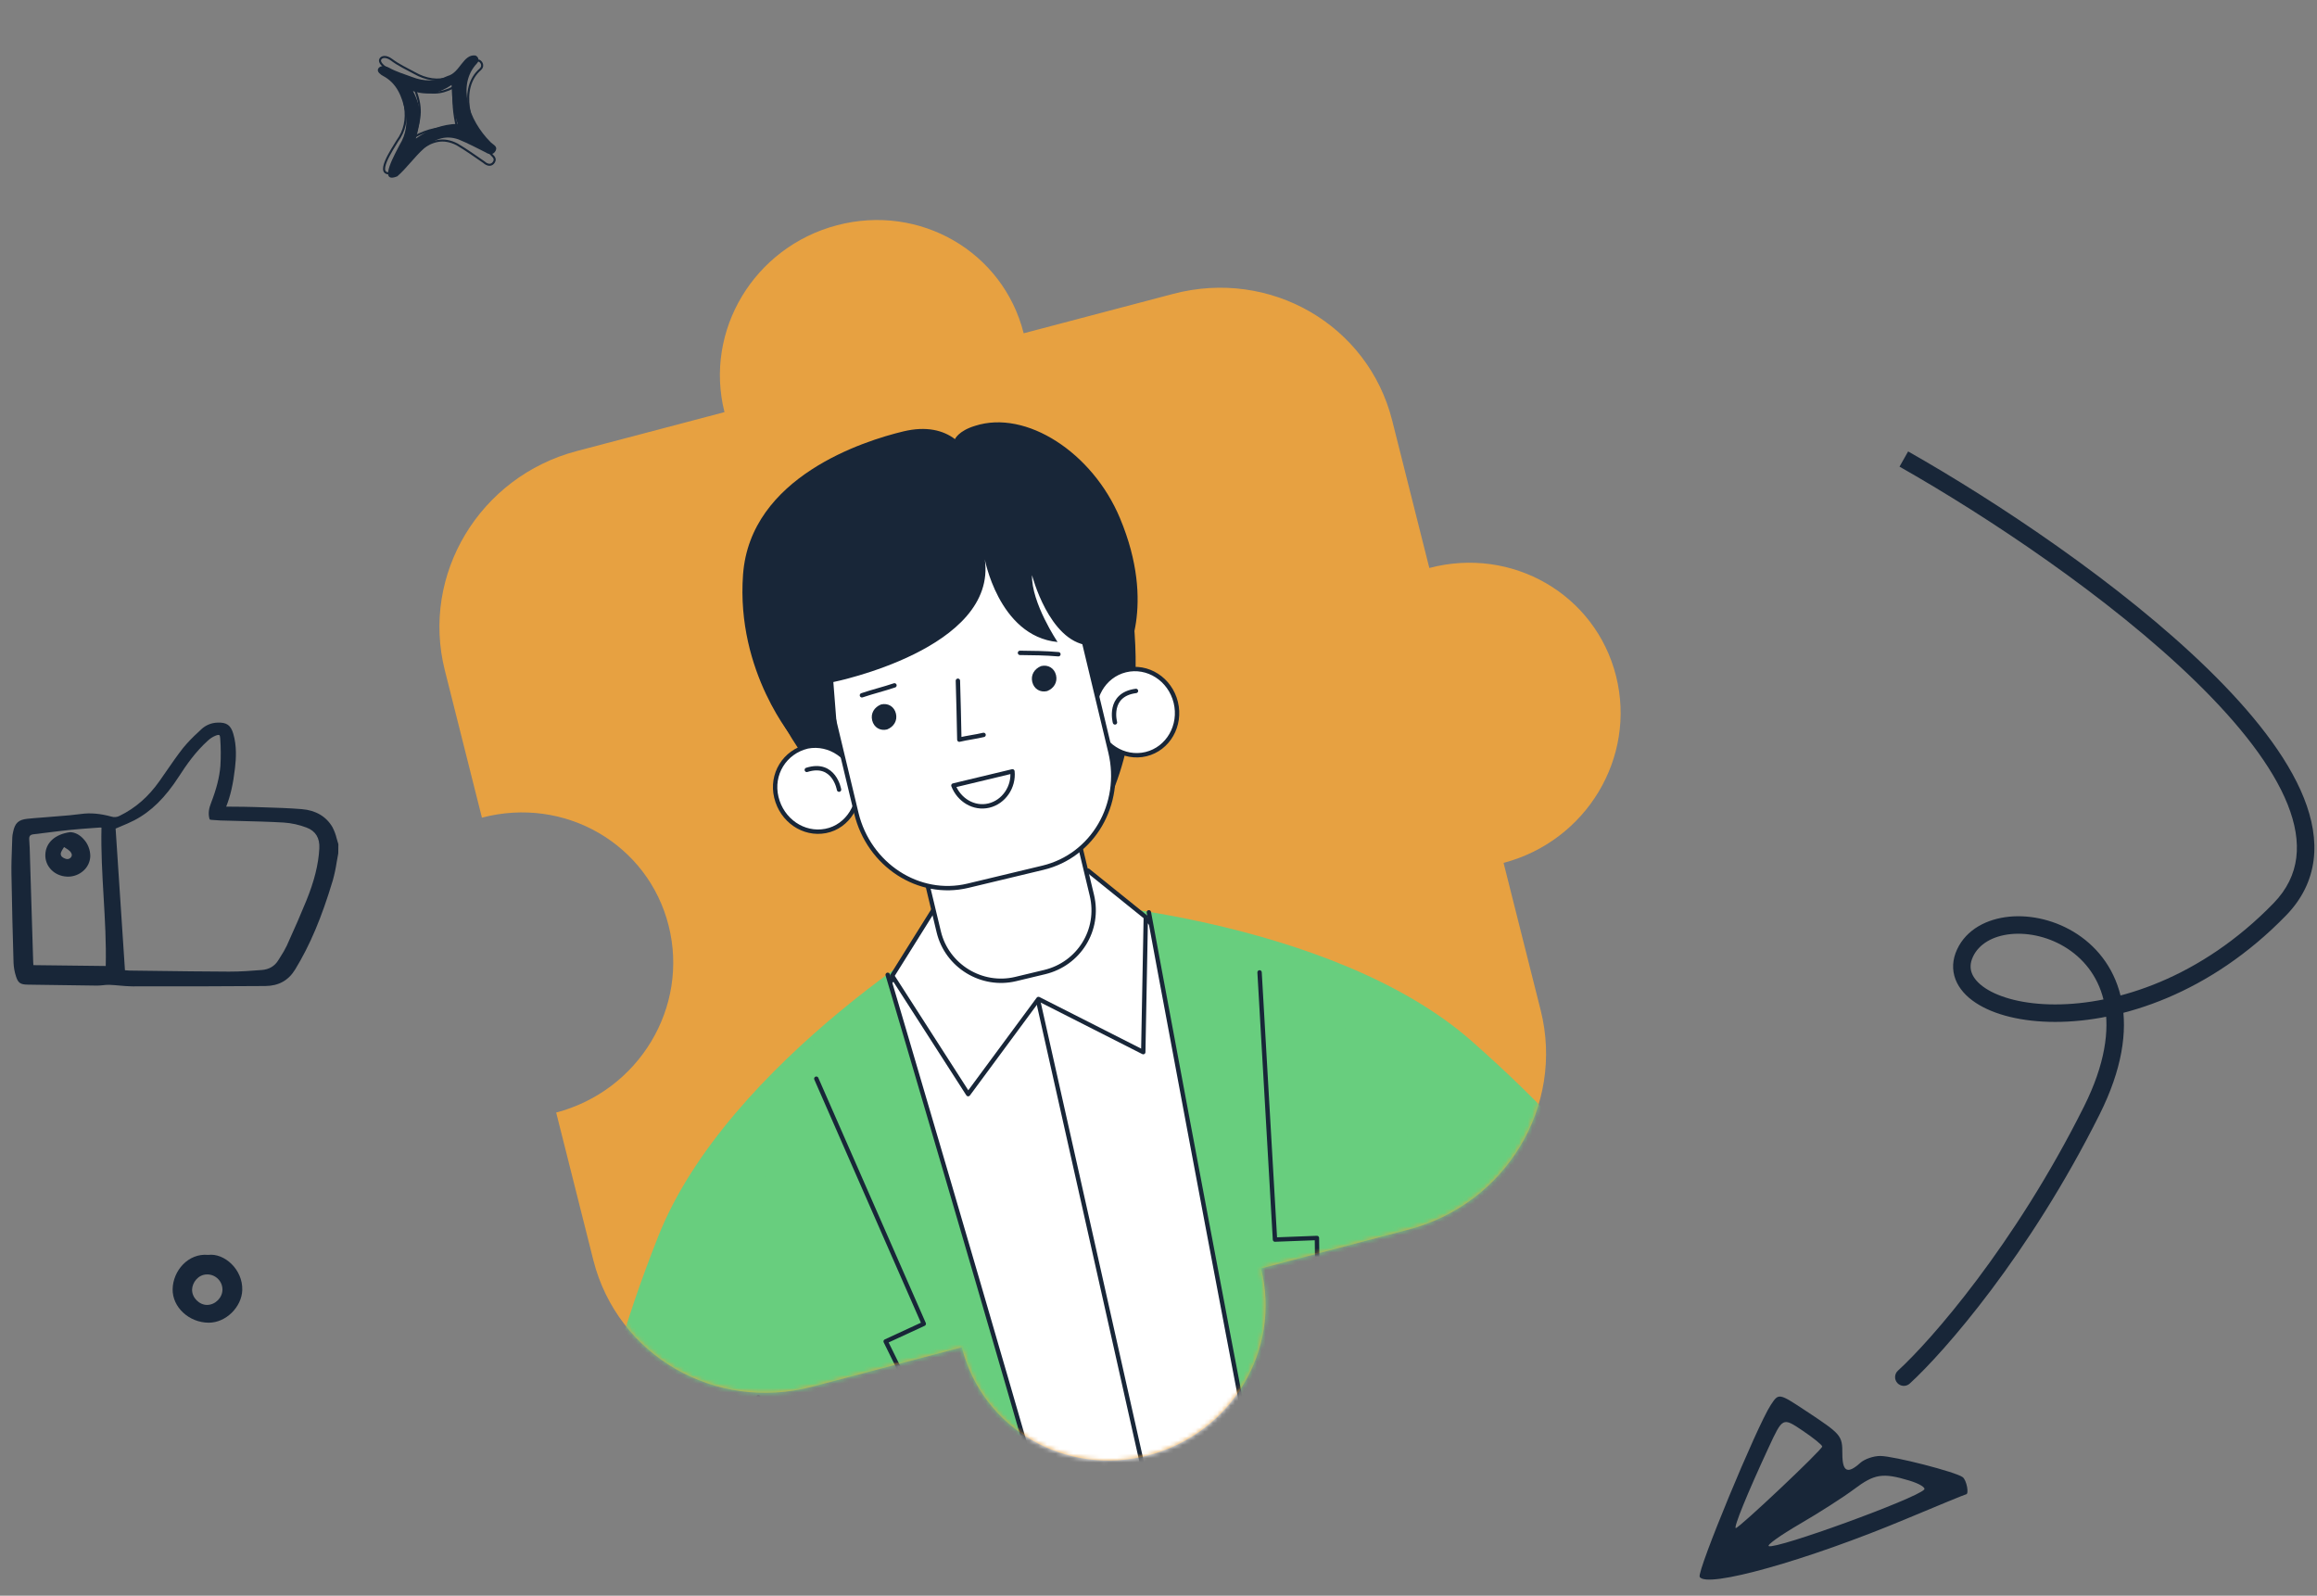 <svg width="530" height="365" viewBox="0 0 530 365" fill="none" xmlns="http://www.w3.org/2000/svg">
<rect x="0" y="0" width="530" height="365" fill="#808080" stroke="none"/>
<path d="M521.488 208L520.054 206.606L521.488 208ZM434.14 313.523C433.324 314.268 433.267 315.533 434.011 316.349C434.756 317.164 436.021 317.222 436.837 316.477L434.14 313.523ZM434.502 106.74C454.427 118.031 482.564 136.683 502.292 155.931C512.176 165.576 519.786 175.215 523.293 184.021C525.037 188.402 525.729 192.485 525.259 196.215C524.793 199.914 523.169 203.399 520.054 206.606L522.923 209.394C526.607 205.601 528.646 201.326 529.227 196.715C529.804 192.135 528.927 187.358 527.009 182.541C523.19 172.952 515.101 162.841 505.085 153.069C485.013 133.484 456.549 114.636 436.474 103.26L434.502 106.74ZM520.054 206.606C503.432 223.717 484.2 229.75 470.113 229.75C463.029 229.75 457.433 228.227 454.11 226.021C452.461 224.926 451.482 223.74 451.046 222.599C450.629 221.508 450.634 220.274 451.301 218.846L447.676 217.154C446.593 219.476 446.472 221.836 447.309 224.026C448.127 226.167 449.781 227.949 451.898 229.354C456.106 232.148 462.573 233.75 470.113 233.75C485.276 233.75 505.545 227.283 522.923 209.394L520.054 206.606ZM451.301 218.846C452.655 215.943 455.813 214.072 459.981 213.662C464.126 213.255 468.949 214.355 473.009 217.043C477.035 219.708 480.29 223.917 481.415 229.768C482.544 235.643 481.563 243.379 476.699 253.106L480.277 254.894C485.414 244.621 486.682 235.982 485.343 229.013C483.999 222.021 480.066 216.917 475.217 213.707C470.403 210.52 464.663 209.183 459.589 209.681C454.539 210.178 449.821 212.557 447.676 217.154L451.301 218.846ZM476.699 253.106C460.805 284.894 441.619 306.694 434.14 313.523L436.837 316.477C444.691 309.306 464.171 287.106 480.277 254.894L476.699 253.106Z" fill="#182638"/>
<path fill-rule="evenodd" clip-rule="evenodd" d="M405.049 321.379C401.871 326.211 388.137 359.407 388.792 360.674C390.216 363.429 413.343 356.938 436.11 347.393C443.424 344.326 449.54 341.817 449.698 341.817C450.476 341.817 449.855 338.546 448.95 337.877C447.336 336.684 433.27 333.064 430.125 333.033C428.576 333.018 426.503 333.733 425.519 334.622C422.62 337.244 421.428 336.651 421.428 332.588C421.428 328.326 421.248 328.114 412.996 322.664C406.868 318.616 406.868 318.616 405.049 321.379ZM416.821 330.869C416.822 331.6 397.832 349.528 397.056 349.528C396.462 349.528 399.717 341.539 404.577 331.069C407.775 324.177 407.775 324.177 412.298 327.214C414.785 328.884 416.82 330.53 416.821 330.869ZM436.741 338.661C439.025 339.349 440.556 340.277 440.143 340.723C438.196 342.829 406.436 354.384 404.603 353.653C404.075 353.442 407.266 351.163 411.694 348.588C416.123 346.012 421.679 342.453 424.042 340.679C428.792 337.111 430.627 336.821 436.741 338.661Z" fill="#182638"/>
<path d="M86.979 13.57C87.278 12.948 88.303 12.719 89.576 13.674C91.17 14.873 93.022 15.73 94.781 16.689C97.43 18.196 100.13 18.647 102.939 17.724C105.852 17.434 106.853 13.043 109.67 13.913C110.334 14.33 110.566 15.236 109.878 15.84C104.971 20.11 107.093 28.801 111.991 34.901C112.539 35.581 113.547 36.102 113.011 37.024C112.48 37.953 111.528 37.845 110.695 37.098C108.67 35.706 106.664 34.263 104.561 33.033C98.189 29.714 94.261 36.565 89.943 39.508C85.132 40.723 90.005 33.768 90.865 32.269C92.604 29.903 93.088 27.262 92.663 24.44C92.133 20.967 91.182 17.62 88.035 15.357C87.544 15.01 86.677 14.203 86.979 13.57ZM104.594 29.353C103.715 25.7 103.658 23.273 103.73 19.976C100.879 21.455 98.149 21.701 94.749 20.024C96.625 24.51 96.25 27.01 94.748 31.288C97.865 29.61 101.053 28.889 104.594 29.353Z" stroke="#182638" stroke-width="0.471"/>
<path d="M86.467 15.802C86.728 15.152 87.715 14.78 89.022 15.508C90.662 16.419 92.525 16.964 94.308 17.626C97.001 18.671 99.672 18.697 102.381 17.382C105.225 16.667 105.953 12.283 108.77 12.7C109.45 12.995 109.728 13.839 109.085 14.519C104.513 19.372 107.1 27.428 112.265 32.56C112.841 33.127 113.861 33.475 113.391 34.444C112.916 35.421 111.982 35.459 111.113 34.868C109.052 33.837 106.995 32.752 104.857 31.881C98.406 29.65 94.948 36.837 90.876 40.331C86.224 42.231 90.611 34.789 91.368 33.215C92.936 30.678 93.262 28.061 92.675 25.405C91.954 22.142 90.829 19.059 87.609 17.361C87.107 17.096 86.205 16.452 86.467 15.802ZM104.68 28.328C103.604 24.948 103.407 22.623 103.291 19.432C100.574 21.29 97.909 21.938 94.473 20.838C96.569 24.874 96.346 27.34 95.124 31.688C98.082 29.596 101.177 28.422 104.68 28.328Z" fill="#182638"/>
<path d="M326.95 129.918L318.458 96.192C312.948 74.309 290.577 61.367 268.376 67.217L234.158 76.234C229.457 57.564 210.391 46.534 191.449 51.525C172.507 56.517 161.022 75.599 165.723 94.269L131.913 103.179C109.712 109.03 96.237 131.42 101.747 153.302L110.239 187.028C129.18 182.037 148.247 193.068 152.948 211.738C157.649 230.408 146.164 249.49 127.222 254.482L135.714 288.208C141.224 310.09 163.596 323.033 185.796 317.183L220.014 308.165C224.715 326.835 243.782 337.866 262.723 332.874C281.665 327.882 293.15 308.8 288.449 290.13L322.259 281.22C344.46 275.37 357.935 252.98 352.426 231.098L343.934 197.371C362.876 192.379 374.36 173.297 369.659 154.627C364.958 135.957 345.892 124.926 326.95 129.918Z" fill="#E7A141"/>
<mask id="mask0_47_14922" style="mask-type:luminance" maskUnits="userSpaceOnUse" x="99" y="51" width="273" height="283">
<path d="M327.661 129.429L319.442 95.957C314.11 74.24 291.73 61.594 269.341 67.646L234.834 76.975C230.284 58.446 211.21 47.668 192.108 52.832C173.005 57.996 161.269 77.103 165.818 95.632L131.722 104.85C109.333 110.903 95.562 133.322 100.894 155.039L109.112 188.511C128.214 183.347 147.289 194.125 151.838 212.654C156.387 231.183 144.651 250.291 125.548 255.455L133.766 288.927C139.098 310.644 161.479 323.29 183.868 317.237L218.375 307.909C222.924 326.438 241.999 337.216 261.101 332.052C280.203 326.888 291.94 307.78 287.39 289.251L321.487 280.033C343.876 273.981 357.647 251.561 352.315 229.845L344.097 196.373C363.199 191.208 374.936 172.101 370.386 153.572C365.837 135.043 346.763 124.265 327.661 129.429Z" fill="white"/>
</mask>
<g mask="url(#mask0_47_14922)">
</g>
<mask id="mask1_47_14922" style="mask-type:alpha" maskUnits="userSpaceOnUse" x="100" y="50" width="271" height="285">
<path d="M327.725 129.723C327.297 129.826 326.863 129.572 326.755 129.145L318.458 96.192C312.948 74.309 290.577 61.367 268.376 67.217L234.929 76.031C234.504 76.144 234.071 75.885 233.954 75.461C228.928 57.261 210.128 46.603 191.449 51.525C172.77 56.448 161.343 75.072 165.537 93.491C165.635 93.921 165.378 94.36 164.952 94.472L131.913 103.179C109.712 109.03 96.237 131.42 101.747 153.302L110.044 186.255C110.151 186.682 110.586 186.936 111.014 186.833C129.698 182.339 148.311 193.322 152.948 211.738C157.585 230.153 146.475 248.969 127.994 254.269C127.57 254.391 127.31 254.828 127.417 255.255L135.714 288.208C141.224 310.09 163.596 323.033 185.796 317.183L219.243 308.368C219.669 308.256 220.101 308.514 220.218 308.938C225.244 327.138 244.045 337.797 262.723 332.874C281.402 327.952 292.83 309.328 288.635 290.908C288.538 290.479 288.794 290.039 289.22 289.927L322.259 281.22C344.46 275.37 357.935 252.98 352.426 231.098L344.128 198.144C344.021 197.717 344.282 197.28 344.705 197.159C363.186 191.859 374.296 173.042 369.659 154.627C365.023 136.212 346.409 125.229 327.725 129.723Z" fill="#D9D9D9"/>
</mask>
<g mask="url(#mask1_47_14922)">
<path d="M402.373 470.74C402.373 470.74 427.04 440.378 411.671 370.243C396.302 300.108 368.597 266.332 336.67 238.168C304.744 210.004 241.597 205.06 233.824 205.955C226.052 206.851 272.043 387.514 277.864 399.672C283.684 411.83 402.373 470.74 402.373 470.74Z" fill="#68CE7E"/>
<path d="M353.425 342.338C353.425 342.338 364.448 335.822 379.351 335.394" stroke="#182638" stroke-miterlimit="10" stroke-linecap="round" stroke-linejoin="round"/>
<path d="M197.523 519.828C197.523 519.828 161.768 503.957 143.653 434.481C125.538 365.004 134.91 322.336 150.588 282.755C166.267 243.173 220.302 210.124 227.636 207.398C234.969 204.671 275.925 386.541 276.253 400.017C276.809 413.437 197.523 519.828 197.523 519.828Z" fill="#68CE7E"/>
<path d="M228.533 454.356L335.645 428.667C335.645 428.667 291.215 216.165 257.555 208.022C223.895 199.878 177.432 223.123 181.667 305.368C185.902 387.613 228.533 454.356 228.533 454.356Z" fill="white" stroke="#182638" stroke-miterlimit="10" stroke-linecap="round" stroke-linejoin="round"/>
<path d="M234.958 217.743L284.724 439.373" stroke="#182638" stroke-miterlimit="10" stroke-linecap="round" stroke-linejoin="round"/>
<path d="M262.096 209.784L248.897 199.153L233.791 202.776L228.985 203.929L213.879 207.552L204.082 223.213L221.462 250.268L237.541 228.501L261.514 240.662L262.096 209.784Z" fill="white" stroke="#182638" stroke-miterlimit="10" stroke-linecap="round" stroke-linejoin="round"/>
<path d="M192.203 181.769C190.427 182.437 178.181 167.705 174.146 153.909C170.111 140.112 168.193 107.897 207.01 102.218C220.101 100.289 248.994 93.601 256.779 127.071C264.848 160.716 254.408 183.793 251.414 186.447C248.594 188.818 218.744 170.321 192.203 181.769Z" fill="#182638"/>
<path d="M238.967 222.349L232.33 223.941C224.548 225.807 216.603 220.936 214.736 213.154L211.278 198.735C209.412 190.953 214.283 183.008 222.065 181.142L228.702 179.55C236.484 177.684 244.429 182.555 246.296 190.337L249.754 204.756C251.675 212.766 246.749 220.483 238.967 222.349Z" fill="white" stroke="#182638" stroke-miterlimit="10"/>
<path d="M262.155 172.495C267.206 171.259 270.248 165.959 268.951 160.656C267.654 155.353 262.508 152.055 257.457 153.29C252.407 154.526 249.364 159.826 250.661 165.13C251.958 170.433 257.104 173.73 262.155 172.495Z" fill="white" stroke="#182638" stroke-miterlimit="10"/>
<path d="M255.042 165.245C255.042 165.245 253.276 158.891 259.849 158.041" stroke="#182638" stroke-miterlimit="10" stroke-linecap="round" stroke-linejoin="round"/>
<path d="M177.583 182.37C178.845 187.634 183.779 191.049 188.869 190.07C193.959 189.092 197.265 183.7 196.002 178.436C194.74 173.172 189.806 169.757 184.716 170.735C179.452 171.998 176.32 177.106 177.583 182.37Z" fill="white" stroke="#182638" stroke-miterlimit="10"/>
<path d="M191.926 180.624C191.926 180.624 190.847 174.105 184.549 176.1" stroke="#182638" stroke-miterlimit="10" stroke-linecap="round" stroke-linejoin="round"/>
<path d="M254.007 172.029C256.861 183.93 250.012 195.738 238.568 198.483L221.403 202.6C210.188 205.289 198.728 197.872 195.873 185.971L186.761 147.978C183.907 136.077 190.756 124.269 202.2 121.524L219.365 117.407C230.58 114.718 242.04 122.135 244.895 134.036L254.007 172.029Z" fill="white" stroke="#182638" stroke-miterlimit="10"/>
<path d="M218.086 179.676C219.367 183 222.772 185.087 226.205 184.264C229.638 183.441 231.955 179.981 231.589 176.438L218.086 179.676Z" fill="white" stroke="#182638" stroke-miterlimit="10" stroke-linecap="round" stroke-linejoin="round"/>
<path d="M219.114 155.71C219.241 160.278 219.369 164.846 219.441 169.185C221.272 168.746 223.158 168.536 224.989 168.097" stroke="#182638" stroke-miterlimit="10" stroke-linecap="round" stroke-linejoin="round"/>
<path d="M204.941 163.224C205.325 164.826 204.455 166.245 202.908 166.858C201.306 167.242 199.887 166.372 199.503 164.77C199.118 163.168 199.988 161.749 201.536 161.136C203.138 160.752 204.556 161.622 204.941 163.224Z" fill="#182638"/>
<path d="M241.562 154.441C241.946 156.043 241.076 157.462 239.529 158.075C237.927 158.46 236.508 157.59 236.124 155.988C235.74 154.385 236.609 152.967 238.157 152.354C239.759 151.969 241.178 152.839 241.562 154.441Z" fill="#182638"/>
<path d="M197.161 159.039C199.623 158.206 202.141 157.602 204.604 156.77" stroke="#182638" stroke-miterlimit="10" stroke-linecap="round"/>
<path d="M233.316 149.334C236.228 149.362 239.139 149.39 242.105 149.647" stroke="#182638" stroke-miterlimit="10" stroke-linecap="round"/>
<path d="M256.176 118.502C249.925 103.543 234.721 93.635 223.04 97.405C219.204 98.567 218.443 100.444 218.443 100.444C215.78 98.42 211.908 97.413 206.644 98.675C197.718 100.816 171.608 109.014 169.965 131.433C168.323 153.853 181.705 169.28 181.705 169.28L180.442 164.016C183.957 166.562 191.793 170.975 191.793 170.975L190.623 156.007C190.623 156.007 228.259 148.433 225.259 127.853C225.095 127.167 228.287 145.522 241.918 146.852C241.918 146.852 235.895 137.889 236.07 131.554C236.07 131.554 239.922 146.604 248.875 147.604L252.325 156.942C252.325 156.942 255.227 151.889 254.744 142.807C257.178 150.937 257.178 150.937 257.178 150.937C257.178 150.937 264.659 138.735 256.176 118.502Z" fill="#182638"/>
<path d="M173.644 319.34L197.198 387.27L213.592 511.134C213.592 511.134 250.935 504.356 254.312 449.814C256.102 417.92 251.026 387.672 245.564 367.925C226.121 299.977 203.339 223.149 203.339 223.149C203.339 223.149 182.638 238.763 177.775 251.789C172.738 265.099 173.644 319.34 173.644 319.34Z" fill="#68CE7E"/>
<path d="M203.053 222.974C203.053 222.974 225.946 300.261 245.389 368.209C251.08 387.901 256.156 418.148 254.137 450.097C250.988 504.584 213.417 511.417 213.417 511.417L197.022 387.554L173.469 319.623" stroke="#182638" stroke-miterlimit="10" stroke-linecap="round" stroke-linejoin="round"/>
<path d="M239.509 380.026C238.035 378.928 202.591 306.83 202.591 306.83L211.307 302.804L186.727 246.737" stroke="#182638" stroke-miterlimit="10" stroke-linecap="round" stroke-linejoin="round"/>
<path d="M332.94 281.136L342.76 352.359L384.331 470.185C384.331 470.185 347.977 481.082 320.227 434.005C304.166 406.393 294.97 377.133 290.881 357.057C277.389 287.682 262.846 208.877 262.846 208.877C262.846 208.877 288.377 213.403 298.619 222.807C308.917 232.439 332.94 281.136 332.94 281.136Z" fill="#68CE7E"/>
<path d="M262.797 208.677C262.797 208.677 277.45 287.939 290.942 357.314C294.802 377.445 303.998 406.705 320.289 434.262C347.809 481.394 384.392 470.442 384.392 470.442L342.822 352.617L333.001 281.393" stroke="#182638" stroke-miterlimit="10" stroke-linecap="round" stroke-linejoin="round"/>
<path d="M301.537 365.151C302.352 363.503 301.239 283.172 301.239 283.172L291.645 283.537L288.12 222.42" stroke="#182638" stroke-miterlimit="10" stroke-linecap="round" stroke-linejoin="round"/>
<mask id="path-34-outside-1_47_14922" maskUnits="userSpaceOnUse" x="367.364" y="-0.648" width="94.154" height="102.543" fill="black">
<rect fill="white" x="367.364" y="-0.648" width="94.154" height="102.543"/>
<path d="M438.936 21.243C439.085 21.153 438.711 19.142 437.902 15.554C437.433 13.551 435.819 6.624 435.595 5.876C435.477 5.456 435.278 5.052 435.031 4.674C434.064 3.153 431.951 2.221 429.965 2.803C417.125 6.292 399.432 11.275 379.931 16.924L378.978 17.208C378.578 17.329 378.204 17.526 377.847 17.741C377.42 18.02 377.054 18.377 376.728 18.766C376.18 18.832 375.335 18.987 374.206 19.23C373.099 19.426 371.652 20.305 371.045 21.973C370.722 22.763 370.714 23.846 370.931 24.693C371.101 25.516 371.28 26.386 371.469 27.3C374.69 42.522 381.785 68.285 386.533 83.504C388.033 88.317 389.234 91.858 389.957 93.616C390.035 95.092 390.657 96.543 391.687 97.54C392.951 98.794 394.685 99.482 396.437 99.38C398.251 99.273 399.671 98.348 400.782 97.418C401.899 96.455 402.795 95.388 403.574 94.307C404.37 93.195 405.048 92.087 405.664 90.997C406.426 90.855 407.512 90.611 408.872 90.281C408.742 90.629 408.626 91.012 408.537 91.425C408.322 92.422 408.306 93.329 408.446 93.962C404.365 95.424 401.957 96.463 402.055 96.74C402.219 97.409 415.158 93.925 430.949 89.433C434.917 88.342 438.691 87.268 442.115 86.263C445.495 85.27 448.725 84.405 451.192 82.935C452.424 82.215 453.462 81.351 454.176 80.397C454.907 79.439 455.169 78.386 455.257 77.572C455.263 77.258 455.238 77.006 455.213 76.754C455.268 76.684 455.333 76.631 455.383 76.554C455.698 76.081 455.856 75.505 455.881 74.998C455.908 74.488 455.826 74.048 455.729 73.639L455.453 72.65C454.067 67.802 452.482 62.246 450.517 55.816C448.95 50.684 447.719 46.933 447.002 45.14C447.935 41.772 447.979 38.228 447.159 35.077C445.646 29.394 442.615 24.623 438.936 21.243ZM379.165 19.804C379.35 19.699 379.535 19.591 379.744 19.534L380.613 19.276C400.113 13.627 417.729 8.381 430.447 4.467C431.694 4.05 433.061 4.586 433.749 5.558C433.92 5.799 434.066 6.059 434.155 6.337C434.256 6.62 434.357 7.011 434.455 7.335C435.171 9.786 434.779 8.471 436.979 15.79C437.935 18.874 438.578 20.745 438.839 21.161C436.798 19.304 434.569 17.857 432.276 16.951C429.081 15.621 425.888 15.21 423.173 15.393C420.464 15.563 418.193 16.112 416.397 16.688C412.804 17.884 411.088 19.118 411.152 19.228C411.24 19.417 413.096 18.484 416.656 17.606C420.152 16.825 425.705 15.819 431.587 18.54C434.495 19.853 437.359 21.989 439.698 24.933C442.018 27.847 443.974 31.563 444.964 35.6C445.934 39.642 445.434 44.155 443.236 48.136C442.169 50.132 440.774 52.024 439.155 53.769C437.56 55.475 435.664 56.928 433.547 58.053C429.272 60.27 424.421 60.964 419.807 60.791C415.196 60.847 411.228 58.792 408.185 55.893C405.146 53.002 402.981 49.473 401.558 45.989C400.135 42.501 399.565 38.966 399.785 35.792C399.997 32.613 401.002 29.838 402.322 27.672C403.639 25.494 405.23 23.899 406.595 22.7C409.378 20.328 411.256 19.413 411.152 19.228C411.105 19.115 409.077 19.729 405.998 21.957C404.486 23.088 402.71 24.654 401.17 26.932C399.631 29.192 398.405 32.188 398.06 35.646C397.703 39.094 398.223 42.948 399.667 46.728C401.11 50.492 403.333 54.295 406.625 57.522C407.165 58.047 407.749 58.544 408.353 59.025C407.933 59.467 407.498 60.061 407.112 60.768C406.521 61.851 406.199 62.899 406.193 63.603C405.232 63.767 404.263 64.175 403.441 64.898C400.287 67.952 399.004 72.605 396.906 77.09C393.529 84.096 393.486 84.185 393.142 84.9C392.013 79.517 389.248 68.263 387.945 62.971C387.99 62.571 387.933 62.273 387.741 62.146C380.381 32.288 380.481 32.708 378.066 22.576C378.016 22.334 377.987 22.152 377.991 21.934C377.989 21.515 378.099 21.096 378.306 20.725C378.504 20.349 378.813 20.038 379.165 19.804ZM411.684 65.654C411.061 64.961 410.214 64.304 409.083 63.874C408.779 63.748 408.44 63.663 408.088 63.603C408.918 62.709 409.651 61.386 409.986 60.201C410.766 60.71 411.577 61.187 412.448 61.587C412.853 61.779 413.281 61.932 413.707 62.087C413.181 62.463 412.605 63.141 412.18 64.048C411.914 64.611 411.758 65.16 411.684 65.654ZM375.711 25.504C375.863 25.339 376.007 25.173 376.146 25.009C376.506 26.485 376.86 27.938 377.213 29.384C376.245 29.806 375.11 31.1 374.711 32.578C374.21 30.754 373.744 29.052 373.309 27.465C373.971 27.169 374.847 26.437 375.711 25.504ZM380.818 43.531C380.22 43.877 379.507 44.542 378.864 45.42C378.699 45.646 378.552 45.871 378.416 46.096C377.94 44.361 377.479 42.678 377.03 41.038C377.702 40.621 378.542 39.8 379.317 38.735C379.388 38.638 379.448 38.542 379.515 38.445C379.958 40.173 380.391 41.863 380.818 43.531ZM381.442 45.924C381.795 47.27 382.146 48.595 382.491 49.895C381.86 50.135 381.016 50.889 380.274 51.957C380.21 52.05 380.157 52.141 380.098 52.233C379.763 51.013 379.434 49.811 379.108 48.623C379.825 48.137 380.737 47.18 381.442 45.924ZM383.05 51.988C383.513 53.721 383.968 55.411 384.412 57.048C383.672 57.626 382.8 58.665 382.181 59.917C381.74 58.279 381.295 56.621 380.836 54.928C381.664 54.281 382.524 53.196 383.05 51.988ZM382.812 62.274C383.427 61.925 384.181 61.178 384.843 60.197C384.951 60.038 385.046 59.88 385.14 59.722C385.442 60.825 385.736 61.896 386.026 62.946C385.25 63.681 384.418 64.783 383.805 66.007C383.481 64.785 383.15 63.541 382.812 62.274ZM384.45 68.447C385.089 68.003 385.864 67.176 386.569 66.114C386.652 65.988 386.724 65.864 386.801 65.74C387.139 66.956 387.398 67.888 388.07 70.26C387.486 70.607 386.793 71.307 386.192 72.226C385.992 72.533 385.825 72.837 385.677 73.135C385.285 71.627 384.874 70.058 384.45 68.447ZM375.117 34.06C375.718 34.172 376.693 33.509 377.483 32.354C377.607 32.173 377.715 31.992 377.814 31.813C378.146 33.106 378.469 34.368 378.794 35.634C377.939 36.422 377.049 37.563 376.411 38.781C375.962 37.142 375.531 35.572 375.117 34.06ZM386.307 75.568C386.902 75.235 387.622 74.513 388.241 73.566C388.441 73.261 388.607 72.958 388.754 72.662C389.434 75.037 390.058 77.177 390.614 79.038C389.973 79.107 389.038 80.009 388.342 81.301C388.195 81.574 388.076 81.845 387.969 82.11C387.47 80.109 386.913 77.919 386.307 75.568ZM372.348 22.394C372.669 21.201 373.59 20.439 374.471 20.145C375.175 19.887 375.757 19.661 376.219 19.469C376.203 19.497 376.178 19.519 376.162 19.548C375.761 20.274 375.547 21.101 375.549 21.928C375.546 22.1 375.561 22.278 375.581 22.453C374.514 23.099 373.421 24.212 372.754 25.45C372.653 25.081 372.544 24.688 372.448 24.337C372.207 23.573 372.187 23.008 372.348 22.394ZM390.194 91.535C389.831 89.811 389.285 87.469 388.592 84.631C389.182 84.346 389.913 83.548 390.498 82.463C390.806 81.892 391.025 81.329 391.153 80.828C391.62 82.361 392.206 84.252 392.732 85.755C392.359 86.53 391.99 87.298 391.61 88.089C391.112 89.116 390.537 90.224 390.194 91.535ZM411.063 89.734C412.418 89.389 413.952 88.986 415.646 88.534C415.445 89.54 415.499 90.654 415.742 91.491C413.848 92.105 412.097 92.69 410.531 93.231C411.024 92.038 411.189 90.694 411.063 89.734ZM417.891 90.802C418.056 89.772 417.952 88.757 417.673 87.986C419.109 87.594 420.625 87.183 422.241 86.743C422.202 86.961 422.172 87.187 422.162 87.425C422.129 88.197 422.268 88.888 422.508 89.367C420.902 89.856 419.363 90.335 417.891 90.802ZM446.304 82.862C444.962 83.234 443.494 83.59 441.948 83.979C442.08 83.667 442.189 83.323 442.237 82.93C442.31 82.329 442.246 81.774 442.095 81.341C445.711 80.357 445.683 80.366 446.643 80.099C446.605 80.212 446.565 80.321 446.531 80.438C446.261 81.371 446.197 82.242 446.304 82.862ZM439.806 82.634C439.717 83.364 439.833 84.009 440.064 84.463C438.992 84.741 437.897 85.028 436.772 85.326C436.805 85.158 436.835 84.986 436.854 84.807C436.939 84.038 436.86 83.342 436.688 82.813C437.765 82.519 438.863 82.221 439.971 81.919C439.902 82.144 439.837 82.377 439.806 82.634ZM434.42 84.544C434.366 85.056 434.381 85.523 434.427 85.952C433.22 86.276 431.996 86.608 430.747 86.95C431.03 85.945 430.751 85.01 430.279 84.556C431.697 84.17 433.158 83.773 434.649 83.367C434.547 83.725 434.467 84.121 434.42 84.544ZM428.411 86.167C428.396 86.693 428.516 87.171 428.72 87.528C427.242 87.954 425.789 88.379 424.384 88.799C424.665 87.938 424.681 86.935 424.469 86.136C425.842 85.763 427.259 85.378 428.73 84.978C428.552 85.305 428.425 85.707 428.411 86.167ZM453.118 79.529C451.923 80.767 450.105 81.619 448.481 82.189C448.917 81.261 449.145 80.226 449.16 79.403C449.439 79.325 449.727 79.246 450.005 79.169C451.407 78.749 452.695 78.535 454.239 77.637C454.026 78.239 453.722 78.91 453.118 79.529ZM453.441 74.2C453.496 74.448 453.529 74.687 453.514 74.86C453.466 75.194 453.409 75.307 452.992 75.592C452.147 76.115 450.617 76.482 449.278 76.845C447.904 77.22 446.51 77.6 445.099 77.986C433.604 81.171 427.843 82.735 416.082 86.624C413.948 87.333 412.061 87.977 410.449 88.546C410.437 88.542 410.428 88.531 410.415 88.527C410.205 88.47 409.976 88.579 409.748 88.795C408.246 89.331 407.021 89.791 406.124 90.157C406.536 89.4 406.932 88.65 407.314 87.921C409.586 83.483 411.705 78.215 412.902 73.379C413.465 71.226 413.209 69.923 413.044 69.953C412.869 69.965 412.802 71.127 411.993 73.094C411.201 75.086 410.052 77.976 408.4 81.421C407.571 83.143 406.622 85.008 405.523 86.964C403.831 89.919 401.854 93.489 399.281 95.624C398.364 96.379 397.311 96.956 396.318 96.984C395.296 97.046 394.172 96.595 393.413 95.82C392.651 95.046 392.242 93.966 392.406 92.851C392.555 91.691 393.164 90.449 393.794 89.169C396.078 84.306 394.919 86.806 398.956 78.032C400.017 75.616 400.766 73.327 401.637 71.282C402.486 69.278 403.455 67.35 404.599 66.186C405.78 65.042 407.366 64.789 408.661 65.177C409.965 65.545 410.969 66.328 411.591 67.099C412.852 68.69 412.821 69.983 413.044 69.953C413.129 69.992 413.461 68.951 412.761 67.326C413.849 66.642 415.164 63.851 415.085 62.524C415.386 62.607 415.682 62.703 415.989 62.773C416.606 62.91 417.242 62.968 417.874 63.066L419.711 63.188C424.613 63.403 429.903 62.698 434.68 60.223C437.044 58.971 439.173 57.332 440.943 55.423C442.675 53.544 444.186 51.483 445.358 49.254C445.864 48.332 446.268 47.368 446.611 46.386C447.863 53.02 451.877 68.249 453.441 74.2Z"/>
</mask>
<path d="M438.936 21.243C439.085 21.153 438.711 19.142 437.902 15.554C437.433 13.551 435.819 6.624 435.595 5.876C435.477 5.456 435.278 5.052 435.031 4.674C434.064 3.153 431.951 2.221 429.965 2.803C417.125 6.292 399.432 11.275 379.931 16.924L378.978 17.208C378.578 17.329 378.204 17.526 377.847 17.741C377.42 18.02 377.054 18.377 376.728 18.766C376.18 18.832 375.335 18.987 374.206 19.23C373.099 19.426 371.652 20.305 371.045 21.973C370.722 22.763 370.714 23.846 370.931 24.693C371.101 25.516 371.28 26.386 371.469 27.3C374.69 42.522 381.785 68.285 386.533 83.504C388.033 88.317 389.234 91.858 389.957 93.616C390.035 95.092 390.657 96.543 391.687 97.54C392.951 98.794 394.685 99.482 396.437 99.38C398.251 99.273 399.671 98.348 400.782 97.418C401.899 96.455 402.795 95.388 403.574 94.307C404.37 93.195 405.048 92.087 405.664 90.997C406.426 90.855 407.512 90.611 408.872 90.281C408.742 90.629 408.626 91.012 408.537 91.425C408.322 92.422 408.306 93.329 408.446 93.962C404.365 95.424 401.957 96.463 402.055 96.74C402.219 97.409 415.158 93.925 430.949 89.433C434.917 88.342 438.691 87.268 442.115 86.263C445.495 85.27 448.725 84.405 451.192 82.935C452.424 82.215 453.462 81.351 454.176 80.397C454.907 79.439 455.169 78.386 455.257 77.572C455.263 77.258 455.238 77.006 455.213 76.754C455.268 76.684 455.333 76.631 455.383 76.554C455.698 76.081 455.856 75.505 455.881 74.998C455.908 74.488 455.826 74.048 455.729 73.639L455.453 72.65C454.067 67.802 452.482 62.246 450.517 55.816C448.95 50.684 447.719 46.933 447.002 45.14C447.935 41.772 447.979 38.228 447.159 35.077C445.646 29.394 442.615 24.623 438.936 21.243ZM379.165 19.804C379.35 19.699 379.535 19.591 379.744 19.534L380.613 19.276C400.113 13.627 417.729 8.381 430.447 4.467C431.694 4.05 433.061 4.586 433.749 5.558C433.92 5.799 434.066 6.059 434.155 6.337C434.256 6.62 434.357 7.011 434.455 7.335C435.171 9.786 434.779 8.471 436.979 15.79C437.935 18.874 438.578 20.745 438.839 21.161C436.798 19.304 434.569 17.857 432.276 16.951C429.081 15.621 425.888 15.21 423.173 15.393C420.464 15.563 418.193 16.112 416.397 16.688C412.804 17.884 411.088 19.118 411.152 19.228C411.24 19.417 413.096 18.484 416.656 17.606C420.152 16.825 425.705 15.819 431.587 18.54C434.495 19.853 437.359 21.989 439.698 24.933C442.018 27.847 443.974 31.563 444.964 35.6C445.934 39.642 445.434 44.155 443.236 48.136C442.169 50.132 440.774 52.024 439.155 53.769C437.56 55.475 435.664 56.928 433.547 58.053C429.272 60.27 424.421 60.964 419.807 60.791C415.196 60.847 411.228 58.792 408.185 55.893C405.146 53.002 402.981 49.473 401.558 45.989C400.135 42.501 399.565 38.966 399.785 35.792C399.997 32.613 401.002 29.838 402.322 27.672C403.639 25.494 405.23 23.899 406.595 22.7C409.378 20.328 411.256 19.413 411.152 19.228C411.105 19.115 409.077 19.729 405.998 21.957C404.486 23.088 402.71 24.654 401.17 26.932C399.631 29.192 398.405 32.188 398.06 35.646C397.703 39.094 398.223 42.948 399.667 46.728C401.11 50.492 403.333 54.295 406.625 57.522C407.165 58.047 407.749 58.544 408.353 59.025C407.933 59.467 407.498 60.061 407.112 60.768C406.521 61.851 406.199 62.899 406.193 63.603C405.232 63.767 404.263 64.175 403.441 64.898C400.287 67.952 399.004 72.605 396.906 77.09C393.529 84.096 393.486 84.185 393.142 84.9C392.013 79.517 389.248 68.263 387.945 62.971C387.99 62.571 387.933 62.273 387.741 62.146C380.381 32.288 380.481 32.708 378.066 22.576C378.016 22.334 377.987 22.152 377.991 21.934C377.989 21.515 378.099 21.096 378.306 20.725C378.504 20.349 378.813 20.038 379.165 19.804ZM411.684 65.654C411.061 64.961 410.214 64.304 409.083 63.874C408.779 63.748 408.44 63.663 408.088 63.603C408.918 62.709 409.651 61.386 409.986 60.201C410.766 60.71 411.577 61.187 412.448 61.587C412.853 61.779 413.281 61.932 413.707 62.087C413.181 62.463 412.605 63.141 412.18 64.048C411.914 64.611 411.758 65.16 411.684 65.654ZM375.711 25.504C375.863 25.339 376.007 25.173 376.146 25.009C376.506 26.485 376.86 27.938 377.213 29.384C376.245 29.806 375.11 31.1 374.711 32.578C374.21 30.754 373.744 29.052 373.309 27.465C373.971 27.169 374.847 26.437 375.711 25.504ZM380.818 43.531C380.22 43.877 379.507 44.542 378.864 45.42C378.699 45.646 378.552 45.871 378.416 46.096C377.94 44.361 377.479 42.678 377.03 41.038C377.702 40.621 378.542 39.8 379.317 38.735C379.388 38.638 379.448 38.542 379.515 38.445C379.958 40.173 380.391 41.863 380.818 43.531ZM381.442 45.924C381.795 47.27 382.146 48.595 382.491 49.895C381.86 50.135 381.016 50.889 380.274 51.957C380.21 52.05 380.157 52.141 380.098 52.233C379.763 51.013 379.434 49.811 379.108 48.623C379.825 48.137 380.737 47.18 381.442 45.924ZM383.05 51.988C383.513 53.721 383.968 55.411 384.412 57.048C383.672 57.626 382.8 58.665 382.181 59.917C381.74 58.279 381.295 56.621 380.836 54.928C381.664 54.281 382.524 53.196 383.05 51.988ZM382.812 62.274C383.427 61.925 384.181 61.178 384.843 60.197C384.951 60.038 385.046 59.88 385.14 59.722C385.442 60.825 385.736 61.896 386.026 62.946C385.25 63.681 384.418 64.783 383.805 66.007C383.481 64.785 383.15 63.541 382.812 62.274ZM384.45 68.447C385.089 68.003 385.864 67.176 386.569 66.114C386.652 65.988 386.724 65.864 386.801 65.74C387.139 66.956 387.398 67.888 388.07 70.26C387.486 70.607 386.793 71.307 386.192 72.226C385.992 72.533 385.825 72.837 385.677 73.135C385.285 71.627 384.874 70.058 384.45 68.447ZM375.117 34.06C375.718 34.172 376.693 33.509 377.483 32.354C377.607 32.173 377.715 31.992 377.814 31.813C378.146 33.106 378.469 34.368 378.794 35.634C377.939 36.422 377.049 37.563 376.411 38.781C375.962 37.142 375.531 35.572 375.117 34.06ZM386.307 75.568C386.902 75.235 387.622 74.513 388.241 73.566C388.441 73.261 388.607 72.958 388.754 72.662C389.434 75.037 390.058 77.177 390.614 79.038C389.973 79.107 389.038 80.009 388.342 81.301C388.195 81.574 388.076 81.845 387.969 82.11C387.47 80.109 386.913 77.919 386.307 75.568ZM372.348 22.394C372.669 21.201 373.59 20.439 374.471 20.145C375.175 19.887 375.757 19.661 376.219 19.469C376.203 19.497 376.178 19.519 376.162 19.548C375.761 20.274 375.547 21.101 375.549 21.928C375.546 22.1 375.561 22.278 375.581 22.453C374.514 23.099 373.421 24.212 372.754 25.45C372.653 25.081 372.544 24.688 372.448 24.337C372.207 23.573 372.187 23.008 372.348 22.394ZM390.194 91.535C389.831 89.811 389.285 87.469 388.592 84.631C389.182 84.346 389.913 83.548 390.498 82.463C390.806 81.892 391.025 81.329 391.153 80.828C391.62 82.361 392.206 84.252 392.732 85.755C392.359 86.53 391.99 87.298 391.61 88.089C391.112 89.116 390.537 90.224 390.194 91.535ZM411.063 89.734C412.418 89.389 413.952 88.986 415.646 88.534C415.445 89.54 415.499 90.654 415.742 91.491C413.848 92.105 412.097 92.69 410.531 93.231C411.024 92.038 411.189 90.694 411.063 89.734ZM417.891 90.802C418.056 89.772 417.952 88.757 417.673 87.986C419.109 87.594 420.625 87.183 422.241 86.743C422.202 86.961 422.172 87.187 422.162 87.425C422.129 88.197 422.268 88.888 422.508 89.367C420.902 89.856 419.363 90.335 417.891 90.802ZM446.304 82.862C444.962 83.234 443.494 83.59 441.948 83.979C442.08 83.667 442.189 83.323 442.237 82.93C442.31 82.329 442.246 81.774 442.095 81.341C445.711 80.357 445.683 80.366 446.643 80.099C446.605 80.212 446.565 80.321 446.531 80.438C446.261 81.371 446.197 82.242 446.304 82.862ZM439.806 82.634C439.717 83.364 439.833 84.009 440.064 84.463C438.992 84.741 437.897 85.028 436.772 85.326C436.805 85.158 436.835 84.986 436.854 84.807C436.939 84.038 436.86 83.342 436.688 82.813C437.765 82.519 438.863 82.221 439.971 81.919C439.902 82.144 439.837 82.377 439.806 82.634ZM434.42 84.544C434.366 85.056 434.381 85.523 434.427 85.952C433.22 86.276 431.996 86.608 430.747 86.95C431.03 85.945 430.751 85.01 430.279 84.556C431.697 84.17 433.158 83.773 434.649 83.367C434.547 83.725 434.467 84.121 434.42 84.544ZM428.411 86.167C428.396 86.693 428.516 87.171 428.72 87.528C427.242 87.954 425.789 88.379 424.384 88.799C424.665 87.938 424.681 86.935 424.469 86.136C425.842 85.763 427.259 85.378 428.73 84.978C428.552 85.305 428.425 85.707 428.411 86.167ZM453.118 79.529C451.923 80.767 450.105 81.619 448.481 82.189C448.917 81.261 449.145 80.226 449.16 79.403C449.439 79.325 449.727 79.246 450.005 79.169C451.407 78.749 452.695 78.535 454.239 77.637C454.026 78.239 453.722 78.91 453.118 79.529ZM453.441 74.2C453.496 74.448 453.529 74.687 453.514 74.86C453.466 75.194 453.409 75.307 452.992 75.592C452.147 76.115 450.617 76.482 449.278 76.845C447.904 77.22 446.51 77.6 445.099 77.986C433.604 81.171 427.843 82.735 416.082 86.624C413.948 87.333 412.061 87.977 410.449 88.546C410.437 88.542 410.428 88.531 410.415 88.527C410.205 88.47 409.976 88.579 409.748 88.795C408.246 89.331 407.021 89.791 406.124 90.157C406.536 89.4 406.932 88.65 407.314 87.921C409.586 83.483 411.705 78.215 412.902 73.379C413.465 71.226 413.209 69.923 413.044 69.953C412.869 69.965 412.802 71.127 411.993 73.094C411.201 75.086 410.052 77.976 408.4 81.421C407.571 83.143 406.622 85.008 405.523 86.964C403.831 89.919 401.854 93.489 399.281 95.624C398.364 96.379 397.311 96.956 396.318 96.984C395.296 97.046 394.172 96.595 393.413 95.82C392.651 95.046 392.242 93.966 392.406 92.851C392.555 91.691 393.164 90.449 393.794 89.169C396.078 84.306 394.919 86.806 398.956 78.032C400.017 75.616 400.766 73.327 401.637 71.282C402.486 69.278 403.455 67.35 404.599 66.186C405.78 65.042 407.366 64.789 408.661 65.177C409.965 65.545 410.969 66.328 411.591 67.099C412.852 68.69 412.821 69.983 413.044 69.953C413.129 69.992 413.461 68.951 412.761 67.326C413.849 66.642 415.164 63.851 415.085 62.524C415.386 62.607 415.682 62.703 415.989 62.773C416.606 62.91 417.242 62.968 417.874 63.066L419.711 63.188C424.613 63.403 429.903 62.698 434.68 60.223C437.044 58.971 439.173 57.332 440.943 55.423C442.675 53.544 444.186 51.483 445.358 49.254C445.864 48.332 446.268 47.368 446.611 46.386C447.863 53.02 451.877 68.249 453.441 74.2Z" fill="#182638"/>
<path d="M438.936 21.243L438.677 20.816L438.109 21.162L438.598 21.611L438.936 21.243ZM437.902 15.554L438.39 15.444L438.389 15.44L437.902 15.554ZM435.595 5.876L435.113 6.011L435.116 6.019L435.595 5.876ZM435.031 4.674L434.609 4.942L434.613 4.948L435.031 4.674ZM429.965 2.803L430.096 3.286L430.106 3.283L429.965 2.803ZM379.931 16.924L379.792 16.444L379.788 16.445L379.931 16.924ZM378.978 17.208L378.836 16.729L378.834 16.729L378.978 17.208ZM377.847 17.741L377.589 17.312L377.581 17.317L377.573 17.323L377.847 17.741ZM376.728 18.766L376.787 19.262L376.984 19.239L377.111 19.087L376.728 18.766ZM374.206 19.23L374.293 19.722L374.302 19.721L374.311 19.719L374.206 19.23ZM371.045 21.973L371.508 22.162L371.512 22.153L371.515 22.144L371.045 21.973ZM370.931 24.693L371.421 24.592L371.418 24.58L371.415 24.568L370.931 24.693ZM371.469 27.3L370.979 27.401L370.98 27.403L371.469 27.3ZM386.533 83.504L387.011 83.355L387.011 83.355L386.533 83.504ZM389.957 93.616L390.457 93.59L390.452 93.504L390.42 93.425L389.957 93.616ZM391.687 97.54L392.04 97.185L392.035 97.181L391.687 97.54ZM396.437 99.38L396.466 99.88L396.466 99.879L396.437 99.38ZM400.782 97.418L401.103 97.801L401.108 97.796L400.782 97.418ZM403.574 94.307L403.98 94.6L403.981 94.598L403.574 94.307ZM405.664 90.997L405.572 90.505L405.343 90.548L405.228 90.751L405.664 90.997ZM408.872 90.281L409.341 90.456L409.672 89.572L408.754 89.795L408.872 90.281ZM408.537 91.425L408.048 91.32L408.048 91.32L408.537 91.425ZM408.446 93.962L408.614 94.433L409.029 94.285L408.934 93.855L408.446 93.962ZM402.055 96.74L402.54 96.62L402.534 96.596L402.526 96.573L402.055 96.74ZM430.949 89.433L430.816 88.951L430.812 88.952L430.949 89.433ZM442.115 86.263L441.974 85.783L441.974 85.783L442.115 86.263ZM451.192 82.935L450.939 82.503L450.936 82.506L451.192 82.935ZM454.176 80.397L453.778 80.094L453.776 80.098L454.176 80.397ZM455.257 77.572L455.755 77.625L455.757 77.603L455.757 77.58L455.257 77.572ZM455.213 76.754L454.82 76.445L454.696 76.603L454.716 76.802L455.213 76.754ZM455.383 76.554L454.967 76.277L454.965 76.279L455.383 76.554ZM455.881 74.998L455.382 74.972L455.382 74.973L455.881 74.998ZM455.729 73.639L456.216 73.524L456.213 73.514L456.211 73.504L455.729 73.639ZM455.453 72.65L455.935 72.516L455.934 72.513L455.453 72.65ZM450.517 55.816L450.996 55.67L450.996 55.669L450.517 55.816ZM447.002 45.14L446.52 45.006L446.475 45.169L446.537 45.325L447.002 45.14ZM447.159 35.077L447.643 34.951L447.642 34.948L447.159 35.077ZM379.165 19.804L378.919 19.368L378.903 19.377L378.887 19.388L379.165 19.804ZM379.744 19.534L379.877 20.016L379.886 20.013L379.744 19.534ZM380.613 19.276L380.473 18.796L380.47 18.797L380.613 19.276ZM430.447 4.467L430.594 4.945L430.606 4.941L430.447 4.467ZM433.749 5.558L433.341 5.847L433.341 5.848L433.749 5.558ZM434.155 6.337L433.679 6.49L433.682 6.498L433.685 6.505L434.155 6.337ZM434.455 7.335L434.935 7.195L434.933 7.19L434.455 7.335ZM436.979 15.79L436.501 15.934L436.502 15.938L436.979 15.79ZM438.839 21.161L438.502 21.53L439.262 20.895L438.839 21.161ZM432.276 16.951L432.084 17.413L432.093 17.416L432.276 16.951ZM423.173 15.393L423.204 15.892L423.207 15.892L423.173 15.393ZM416.397 16.688L416.244 16.212L416.239 16.214L416.397 16.688ZM416.656 17.606L416.547 17.118L416.536 17.12L416.656 17.606ZM431.587 18.54L431.377 18.994L431.381 18.995L431.587 18.54ZM439.698 24.933L439.307 25.244L439.307 25.245L439.698 24.933ZM444.964 35.6L445.45 35.483L445.45 35.481L444.964 35.6ZM443.236 48.136L442.798 47.894L442.795 47.9L443.236 48.136ZM439.155 53.769L439.52 54.111L439.521 54.109L439.155 53.769ZM433.547 58.053L433.777 58.497L433.782 58.494L433.547 58.053ZM419.807 60.791L419.826 60.291L419.814 60.291L419.801 60.291L419.807 60.791ZM408.185 55.893L408.53 55.531L408.53 55.53L408.185 55.893ZM401.558 45.989L401.095 46.178L401.095 46.178L401.558 45.989ZM399.785 35.792L400.284 35.827L400.284 35.826L399.785 35.792ZM402.322 27.672L402.749 27.932L402.75 27.93L402.322 27.672ZM406.595 22.7L406.271 22.319L406.265 22.324L406.595 22.7ZM405.998 21.957L405.705 21.551L405.698 21.556L405.998 21.957ZM401.17 26.932L401.583 27.213L401.584 27.212L401.17 26.932ZM398.06 35.646L398.557 35.697L398.557 35.695L398.06 35.646ZM399.667 46.728L399.2 46.907L399.2 46.907L399.667 46.728ZM406.625 57.522L406.275 57.879L406.277 57.881L406.625 57.522ZM408.353 59.025L408.715 59.37L409.092 58.975L408.665 58.634L408.353 59.025ZM407.112 60.768L406.673 60.528L406.673 60.528L407.112 60.768ZM406.193 63.603L406.277 64.096L406.689 64.026L406.693 63.608L406.193 63.603ZM403.441 64.898L403.111 64.522L403.102 64.53L403.094 64.538L403.441 64.898ZM396.906 77.09L397.357 77.307L397.359 77.302L396.906 77.09ZM393.142 84.9L392.653 85.003L392.955 86.445L393.593 85.117L393.142 84.9ZM387.945 62.971L387.448 62.915L387.438 63.004L387.459 63.091L387.945 62.971ZM387.741 62.146L387.256 62.266L387.302 62.455L387.464 62.563L387.741 62.146ZM378.066 22.576L377.577 22.679L377.58 22.692L378.066 22.576ZM377.991 21.934L378.491 21.944L378.491 21.932L377.991 21.934ZM378.306 20.725L378.743 20.969L378.748 20.959L378.306 20.725ZM411.684 65.654L411.312 65.988L412.02 66.777L412.178 65.728L411.684 65.654ZM409.083 63.874L408.891 64.336L408.898 64.338L408.905 64.341L409.083 63.874ZM408.088 63.603L407.721 63.262L407.093 63.939L408.003 64.095L408.088 63.603ZM409.986 60.201L410.259 59.782L409.69 59.41L409.505 60.065L409.986 60.201ZM412.448 61.587L412.661 61.135L412.656 61.133L412.448 61.587ZM413.707 62.087L413.998 62.494L414.771 61.942L413.878 61.617L413.707 62.087ZM412.18 64.048L412.632 64.262L412.633 64.26L412.18 64.048ZM375.711 25.504L376.078 25.844L376.079 25.843L375.711 25.504ZM376.146 25.009L376.631 24.891L376.398 23.936L375.764 24.687L376.146 25.009ZM377.213 29.384L377.413 29.843L377.799 29.675L377.699 29.266L377.213 29.384ZM374.711 32.578L374.228 32.711L374.715 34.483L375.193 32.709L374.711 32.578ZM373.309 27.465L373.105 27.008L372.713 27.183L372.827 27.597L373.309 27.465ZM380.818 43.531L381.068 43.964L381.397 43.775L381.303 43.407L380.818 43.531ZM378.864 45.42L378.461 45.125L378.46 45.125L378.864 45.42ZM378.416 46.096L377.933 46.228L378.24 47.347L378.843 46.356L378.416 46.096ZM377.03 41.038L376.766 40.614L376.449 40.81L376.547 41.171L377.03 41.038ZM379.317 38.735L378.914 38.439L378.912 38.441L379.317 38.735ZM379.515 38.445L379.999 38.321L379.726 37.257L379.103 38.162L379.515 38.445ZM381.442 45.924L381.925 45.797L381.611 44.6L381.006 45.679L381.442 45.924ZM382.491 49.895L382.669 50.362L383.09 50.202L382.974 49.767L382.491 49.895ZM380.274 51.957L380.685 52.242L380.685 52.242L380.274 51.957ZM380.098 52.233L379.616 52.365L379.912 53.446L380.518 52.503L380.098 52.233ZM379.108 48.623L378.827 48.21L378.532 48.411L378.626 48.756L379.108 48.623ZM383.05 51.988L383.533 51.858L383.163 50.474L382.591 51.788L383.05 51.988ZM384.412 57.048L384.72 57.442L384.981 57.238L384.895 56.917L384.412 57.048ZM382.181 59.917L381.698 60.047L382.041 61.327L382.629 60.139L382.181 59.917ZM380.836 54.928L380.529 54.533L380.267 54.738L380.354 55.058L380.836 54.928ZM382.812 62.274L382.565 61.839L382.229 62.03L382.329 62.403L382.812 62.274ZM384.843 60.197L384.429 59.917L384.429 59.918L384.843 60.197ZM385.14 59.722L385.623 59.59L385.313 58.457L384.711 59.466L385.14 59.722ZM386.026 62.946L386.37 63.308L386.588 63.102L386.508 62.813L386.026 62.946ZM383.805 66.007L383.322 66.136L383.66 67.413L384.252 66.231L383.805 66.007ZM384.45 68.447L384.165 68.036L383.877 68.235L383.966 68.574L384.45 68.447ZM386.569 66.114L386.986 66.39L386.986 66.39L386.569 66.114ZM386.801 65.74L387.283 65.606L386.976 64.501L386.375 65.478L386.801 65.74ZM388.07 70.26L388.325 70.69L388.656 70.494L388.551 70.124L388.07 70.26ZM386.192 72.226L385.774 71.952L385.774 71.953L386.192 72.226ZM385.677 73.135L385.193 73.261L385.53 74.557L386.125 73.357L385.677 73.135ZM375.117 34.06L375.209 33.568L374.423 33.421L374.634 34.192L375.117 34.06ZM377.483 32.354L377.896 32.636L377.896 32.636L377.483 32.354ZM377.814 31.813L378.298 31.689L377.986 30.47L377.377 31.571L377.814 31.813ZM378.794 35.634L379.133 36.002L379.352 35.8L379.278 35.51L378.794 35.634ZM376.411 38.781L375.929 38.913L376.264 40.137L376.854 39.013L376.411 38.781ZM386.307 75.568L386.063 75.132L385.727 75.32L385.823 75.693L386.307 75.568ZM388.241 73.566L387.823 73.292L387.823 73.293L388.241 73.566ZM388.754 72.662L389.234 72.524L388.878 71.28L388.305 72.44L388.754 72.662ZM390.614 79.038L390.668 79.535L391.265 79.471L391.093 78.895L390.614 79.038ZM388.342 81.301L387.902 81.063L387.902 81.063L388.342 81.301ZM387.969 82.11L387.484 82.231L387.859 83.731L388.433 82.296L387.969 82.11ZM372.348 22.394L371.865 22.264L371.864 22.267L372.348 22.394ZM374.471 20.145L374.629 20.62L374.636 20.617L374.644 20.615L374.471 20.145ZM376.219 19.469L376.654 19.716L377.376 18.446L376.027 19.008L376.219 19.469ZM376.162 19.548L376.6 19.79L376.603 19.784L376.162 19.548ZM375.549 21.928L376.05 21.938L376.049 21.926L375.549 21.928ZM375.581 22.453L375.84 22.881L376.113 22.715L376.078 22.398L375.581 22.453ZM372.754 25.45L372.272 25.583L372.603 26.785L373.194 25.687L372.754 25.45ZM372.448 24.337L372.93 24.204L372.927 24.195L372.925 24.186L372.448 24.337ZM390.194 91.535L389.705 91.638L390.678 91.661L390.194 91.535ZM388.592 84.631L388.375 84.181L388.011 84.356L388.107 84.75L388.592 84.631ZM390.498 82.463L390.058 82.226L390.058 82.226L390.498 82.463ZM391.153 80.828L391.632 80.683L391.112 78.976L390.669 80.704L391.153 80.828ZM392.732 85.755L393.182 85.972L393.272 85.785L393.204 85.59L392.732 85.755ZM391.61 88.089L392.06 88.308L392.061 88.306L391.61 88.089ZM411.063 89.734L410.939 89.249L410.509 89.359L410.567 89.8L411.063 89.734ZM415.646 88.534L416.136 88.632L416.294 87.843L415.517 88.051L415.646 88.534ZM415.742 91.491L415.896 91.967L416.358 91.817L416.222 91.352L415.742 91.491ZM410.531 93.231L410.068 93.04L409.644 94.066L410.694 93.704L410.531 93.231ZM417.891 90.802L417.398 90.723L417.27 91.524L418.043 91.278L417.891 90.802ZM417.673 87.986L417.542 87.503L417.019 87.646L417.203 88.156L417.673 87.986ZM422.241 86.743L422.733 86.83L422.871 86.053L422.11 86.26L422.241 86.743ZM422.162 87.425L422.661 87.446L422.661 87.446L422.162 87.425ZM422.508 89.367L422.654 89.846L423.221 89.673L422.955 89.143L422.508 89.367ZM446.304 82.862L446.438 83.344L446.874 83.223L446.797 82.777L446.304 82.862ZM441.948 83.979L441.488 83.784L441.096 84.709L442.07 84.464L441.948 83.979ZM442.237 82.93L442.733 82.99L442.733 82.99L442.237 82.93ZM442.095 81.341L441.964 80.859L441.447 81L441.623 81.506L442.095 81.341ZM446.643 80.099L447.117 80.261L447.422 79.364L446.51 79.618L446.643 80.099ZM446.531 80.438L446.051 80.299L446.051 80.299L446.531 80.438ZM439.806 82.634L440.302 82.694L440.302 82.694L439.806 82.634ZM440.064 84.463L440.189 84.947L440.791 84.791L440.51 84.237L440.064 84.463ZM436.772 85.326L436.282 85.229L436.126 86.014L436.9 85.809L436.772 85.326ZM436.854 84.807L436.357 84.753L436.357 84.753L436.854 84.807ZM436.688 82.813L436.556 82.33L436.05 82.468L436.212 82.967L436.688 82.813ZM439.971 81.919L440.449 82.067L440.718 81.198L439.84 81.437L439.971 81.919ZM434.42 84.544L433.923 84.489L433.923 84.491L434.42 84.544ZM434.427 85.952L434.556 86.435L434.969 86.324L434.924 85.899L434.427 85.952ZM430.747 86.95L430.266 86.815L430.027 87.666L430.879 87.433L430.747 86.95ZM430.279 84.556L430.148 84.073L429.297 84.305L429.932 84.916L430.279 84.556ZM434.649 83.367L435.13 83.505L435.375 82.652L434.518 82.885L434.649 83.367ZM428.411 86.167L427.911 86.152L427.911 86.152L428.411 86.167ZM428.72 87.528L428.858 88.008L429.469 87.832L429.154 87.28L428.72 87.528ZM424.384 88.799L423.908 88.644L423.611 89.552L424.527 89.278L424.384 88.799ZM424.469 86.136L424.338 85.653L423.859 85.784L423.986 86.264L424.469 86.136ZM428.73 84.978L429.169 85.216L429.727 84.188L428.598 84.495L428.73 84.978ZM453.118 79.529L452.76 79.18L452.758 79.182L453.118 79.529ZM448.481 82.189L448.029 81.976L447.522 83.055L448.647 82.66L448.481 82.189ZM449.16 79.403L449.026 78.921L448.666 79.021L448.66 79.394L449.16 79.403ZM450.005 79.169L450.139 79.651L450.148 79.648L450.005 79.169ZM454.239 77.637L454.711 77.804L455.165 76.52L453.988 77.205L454.239 77.637ZM453.441 74.2L453.93 74.093L453.928 74.083L453.925 74.073L453.441 74.2ZM453.514 74.86L454.009 74.931L454.011 74.917L454.012 74.903L453.514 74.86ZM452.992 75.592L453.255 76.017L453.265 76.011L453.274 76.005L452.992 75.592ZM449.278 76.845L449.147 76.362L449.146 76.362L449.278 76.845ZM445.099 77.986L444.967 77.504L444.965 77.504L445.099 77.986ZM416.082 86.624L415.925 86.15L415.925 86.15L416.082 86.624ZM410.449 88.546L410.3 89.023L410.459 89.072L410.615 89.017L410.449 88.546ZM410.415 88.527L410.555 88.047L410.546 88.044L410.415 88.527ZM409.748 88.795L409.916 89.266L410.015 89.23L410.092 89.158L409.748 88.795ZM406.124 90.157L405.684 89.918L405.014 91.15L406.312 90.62L406.124 90.157ZM407.314 87.921L407.757 88.153L407.759 88.149L407.314 87.921ZM412.902 73.379L412.418 73.253L412.417 73.259L412.902 73.379ZM411.993 73.094L411.531 72.904L411.529 72.909L411.993 73.094ZM408.4 81.421L408.85 81.638L408.85 81.637L408.4 81.421ZM405.523 86.964L405.957 87.213L405.959 87.209L405.523 86.964ZM399.281 95.624L399.599 96.01L399.6 96.009L399.281 95.624ZM396.318 96.984L396.304 96.484L396.296 96.485L396.288 96.485L396.318 96.984ZM393.413 95.82L393.77 95.471L393.769 95.47L393.413 95.82ZM392.406 92.851L392.9 92.924L392.902 92.915L392.406 92.851ZM393.794 89.169L394.243 89.39L394.247 89.382L393.794 89.169ZM398.956 78.032L399.41 78.241L399.414 78.233L398.956 78.032ZM401.637 71.282L402.097 71.478L402.098 71.477L401.637 71.282ZM404.599 66.186L404.251 65.827L404.242 65.836L404.599 66.186ZM408.661 65.177L408.518 65.656L408.525 65.658L408.661 65.177ZM411.591 67.099L411.983 66.789L411.98 66.785L411.591 67.099ZM412.761 67.326L412.495 66.903L412.132 67.13L412.302 67.524L412.761 67.326ZM415.085 62.524L415.217 62.042L414.544 61.857L414.586 62.554L415.085 62.524ZM415.989 62.773L415.877 63.261L415.881 63.261L415.989 62.773ZM417.874 63.066L417.798 63.56L417.819 63.563L417.841 63.565L417.874 63.066ZM419.711 63.188L419.678 63.687L419.689 63.687L419.711 63.188ZM434.68 60.223L434.91 60.667L434.914 60.665L434.68 60.223ZM440.943 55.423L441.31 55.763L441.311 55.762L440.943 55.423ZM445.358 49.254L444.92 49.014L444.916 49.022L445.358 49.254ZM446.611 46.386L447.103 46.294L446.756 44.457L446.139 46.221L446.611 46.386ZM439.196 21.67C439.385 21.555 439.433 21.367 439.443 21.327C439.461 21.256 439.466 21.188 439.468 21.137C439.471 21.032 439.463 20.905 439.449 20.769C439.42 20.492 439.359 20.105 439.27 19.62C439.092 18.647 438.795 17.239 438.39 15.444L437.415 15.664C437.819 17.456 438.113 18.848 438.287 19.8C438.374 20.278 438.429 20.635 438.454 20.872C438.467 20.994 438.469 21.067 438.468 21.103C438.467 21.123 438.466 21.11 438.474 21.081C438.477 21.065 438.488 21.03 438.511 20.988C438.534 20.946 438.584 20.873 438.677 20.816L439.196 21.67ZM438.389 15.44C437.924 13.455 436.304 6.5 436.074 5.732L435.116 6.019C435.334 6.748 436.942 13.648 437.416 15.668L438.389 15.44ZM436.076 5.741C435.942 5.261 435.718 4.811 435.449 4.4L434.613 4.948C434.839 5.293 435.012 5.651 435.113 6.011L436.076 5.741ZM435.453 4.406C434.372 2.706 432.034 1.675 429.825 2.324L430.106 3.283C431.868 2.766 433.755 3.6 434.609 4.942L435.453 4.406ZM429.834 2.321C416.99 5.811 399.295 10.794 379.792 16.444L380.07 17.404C399.569 11.756 417.259 6.774 430.096 3.286L429.834 2.321ZM379.788 16.445L378.836 16.729L379.121 17.687L380.074 17.403L379.788 16.445ZM378.834 16.729C378.375 16.868 377.96 17.089 377.589 17.312L378.105 18.169C378.449 17.962 378.781 17.79 379.123 17.686L378.834 16.729ZM377.573 17.323C377.093 17.637 376.692 18.031 376.345 18.445L377.111 19.087C377.417 18.723 377.747 18.404 378.121 18.159L377.573 17.323ZM376.668 18.27C376.096 18.338 375.232 18.498 374.101 18.741L374.311 19.719C375.437 19.477 376.263 19.325 376.787 19.262L376.668 18.27ZM374.119 18.738C372.861 18.96 371.251 19.943 370.575 21.802L371.515 22.144C372.052 20.666 373.337 19.892 374.293 19.722L374.119 18.738ZM370.583 21.784C370.209 22.695 370.209 23.892 370.447 24.817L371.415 24.568C371.218 23.8 371.235 22.83 371.508 22.162L370.583 21.784ZM370.442 24.794C370.611 25.617 370.791 26.487 370.979 27.401L371.959 27.199C371.77 26.285 371.591 25.415 371.421 24.592L370.442 24.794ZM370.98 27.403C374.205 42.646 381.305 68.425 386.056 83.653L387.011 83.355C382.265 68.145 375.175 42.398 371.958 27.196L370.98 27.403ZM386.056 83.652C387.555 88.464 388.762 92.025 389.495 93.806L390.42 93.425C389.706 91.691 388.511 88.169 387.011 83.355L386.056 83.652ZM389.458 93.642C389.541 95.234 390.211 96.808 391.34 97.9L392.035 97.181C391.103 96.279 390.528 94.951 390.457 93.59L389.458 93.642ZM391.335 97.895C392.694 99.244 394.565 99.99 396.466 99.88L396.408 98.881C394.805 98.975 393.208 98.344 392.04 97.185L391.335 97.895ZM396.466 99.879C398.44 99.763 399.962 98.756 401.103 97.801L400.461 97.034C399.38 97.939 398.062 98.784 396.407 98.881L396.466 99.879ZM401.108 97.796C402.264 96.801 403.185 95.701 403.98 94.6L403.169 94.014C402.404 95.075 401.534 96.11 400.455 97.039L401.108 97.796ZM403.981 94.598C404.79 93.467 405.478 92.343 406.099 91.243L405.228 90.751C404.619 91.83 403.951 92.922 403.168 94.016L403.981 94.598ZM405.755 91.489C406.532 91.344 407.628 91.098 408.991 90.766L408.754 89.795C407.396 90.125 406.321 90.366 405.572 90.505L405.755 91.489ZM408.404 90.105C408.266 90.476 408.143 90.882 408.048 91.32L409.026 91.531C409.109 91.143 409.218 90.783 409.341 90.456L408.404 90.105ZM408.048 91.32C407.823 92.363 407.797 93.346 407.957 94.07L408.934 93.855C408.814 93.312 408.82 92.481 409.026 91.531L408.048 91.32ZM408.277 93.492C406.233 94.224 404.599 94.853 403.484 95.336C402.929 95.577 402.489 95.788 402.188 95.961C402.041 96.046 401.903 96.136 401.8 96.229C401.75 96.274 401.683 96.341 401.631 96.431C401.58 96.52 401.51 96.698 401.583 96.906L402.526 96.573C402.588 96.747 402.524 96.885 402.5 96.927C402.475 96.971 402.453 96.986 402.468 96.973C402.493 96.95 402.559 96.902 402.688 96.827C402.939 96.683 403.337 96.49 403.882 96.254C404.967 95.783 406.577 95.162 408.614 94.433L408.277 93.492ZM401.569 96.859C401.628 97.099 401.813 97.208 401.909 97.249C402.009 97.293 402.111 97.308 402.186 97.315C402.343 97.33 402.537 97.321 402.746 97.3C403.172 97.257 403.773 97.154 404.518 97.002C406.014 96.697 408.15 96.181 410.767 95.506C416.002 94.155 423.189 92.16 431.086 89.914L430.812 88.952C422.917 91.198 415.74 93.19 410.517 94.538C407.904 95.212 405.788 95.722 404.318 96.022C403.581 96.173 403.02 96.267 402.646 96.305C402.455 96.324 402.338 96.325 402.28 96.32C402.247 96.317 402.265 96.314 402.306 96.332C402.342 96.347 402.491 96.423 402.54 96.62L401.569 96.859ZM431.081 89.915C435.053 88.823 438.829 87.749 442.256 86.743L441.974 85.783C438.553 86.788 434.782 87.86 430.816 88.951L431.081 89.915ZM442.256 86.743C445.605 85.759 448.912 84.875 451.448 83.365L450.936 82.506C448.537 83.935 445.385 84.781 441.974 85.783L442.256 86.743ZM451.444 83.367C452.717 82.623 453.813 81.718 454.576 80.697L453.776 80.098C453.112 80.985 452.131 81.807 450.939 82.504L451.444 83.367ZM454.574 80.701C455.377 79.646 455.66 78.496 455.755 77.625L454.76 77.518C454.678 78.275 454.436 79.231 453.778 80.094L454.574 80.701ZM455.757 77.58C455.763 77.235 455.736 76.957 455.711 76.705L454.716 76.802C454.74 77.055 454.762 77.281 454.758 77.564L455.757 77.58ZM455.607 77.062C455.618 77.049 455.627 77.039 455.667 76.996C455.699 76.961 455.752 76.904 455.801 76.829L454.965 76.279C454.964 76.281 454.959 76.289 454.933 76.317C454.914 76.337 454.864 76.389 454.82 76.445L455.607 77.062ZM455.799 76.831C456.172 76.272 456.351 75.605 456.38 75.023L455.382 74.973C455.36 75.405 455.225 75.89 454.967 76.277L455.799 76.831ZM456.38 75.024C456.411 74.444 456.316 73.95 456.216 73.524L455.243 73.753C455.335 74.146 455.405 74.532 455.382 74.972L456.38 75.024ZM456.211 73.504L455.935 72.516L454.971 72.785L455.248 73.773L456.211 73.504ZM455.934 72.513C454.548 67.665 452.961 62.105 450.996 55.67L450.039 55.962C452.002 62.387 453.587 67.939 454.972 72.787L455.934 72.513ZM450.996 55.669C449.429 50.541 448.192 46.77 447.466 44.954L446.537 45.325C447.245 47.096 448.47 50.827 450.039 55.962L450.996 55.669ZM447.484 45.273C448.439 41.825 448.486 38.192 447.643 34.951L446.675 35.203C447.471 38.264 447.431 41.718 446.52 45.006L447.484 45.273ZM447.642 34.948C446.105 29.174 443.023 24.319 439.275 20.875L438.598 21.611C442.206 24.927 445.187 29.615 446.676 35.206L447.642 34.948ZM379.411 20.239C379.61 20.127 379.739 20.054 379.877 20.015L379.61 19.052C379.331 19.129 379.089 19.272 378.919 19.368L379.411 20.239ZM379.886 20.013L380.755 19.755L380.47 18.797L379.601 19.054L379.886 20.013ZM380.752 19.756C400.254 14.107 417.873 8.86 430.594 4.944L430.3 3.989C417.586 7.902 399.972 13.147 380.473 18.796L380.752 19.756ZM430.606 4.941C431.628 4.599 432.771 5.042 433.341 5.847L434.157 5.269C433.352 4.131 431.759 3.501 430.289 3.992L430.606 4.941ZM433.341 5.848C433.494 6.062 433.611 6.275 433.679 6.49L434.632 6.185C434.522 5.842 434.347 5.537 434.156 5.268L433.341 5.848ZM433.685 6.505C433.781 6.777 433.867 7.119 433.977 7.481L434.933 7.19C434.846 6.904 434.731 6.464 434.626 6.169L433.685 6.505ZM433.975 7.476C434.692 9.928 434.301 8.616 436.501 15.934L437.458 15.646C435.258 8.327 435.651 9.643 434.935 7.195L433.975 7.476ZM436.502 15.938C436.98 17.482 437.382 18.726 437.697 19.639C437.854 20.095 437.992 20.472 438.108 20.764C438.219 21.044 438.323 21.279 438.415 21.426L439.262 20.895C439.224 20.834 439.15 20.679 439.037 20.395C438.929 20.123 438.797 19.762 438.642 19.312C438.332 18.415 437.934 17.182 437.457 15.642L436.502 15.938ZM439.175 20.791C437.097 18.901 434.818 17.418 432.46 16.486L432.093 17.416C434.32 18.297 436.499 19.708 438.502 21.53L439.175 20.791ZM432.469 16.49C429.199 15.129 425.928 14.706 423.139 14.894L423.207 15.892C425.848 15.714 428.963 16.114 432.084 17.413L432.469 16.49ZM423.142 14.894C420.382 15.067 418.07 15.626 416.244 16.212L416.55 17.164C418.316 16.598 420.546 16.059 423.204 15.892L423.142 14.894ZM416.239 16.214C414.417 16.82 413.063 17.439 412.165 17.926C411.717 18.169 411.377 18.381 411.147 18.547C411.034 18.628 410.936 18.707 410.863 18.778C410.829 18.811 410.781 18.862 410.741 18.924C410.721 18.954 410.688 19.011 410.668 19.088C410.648 19.164 410.626 19.32 410.721 19.481L411.583 18.975C411.674 19.129 411.652 19.276 411.635 19.341C411.618 19.407 411.591 19.451 411.581 19.465C411.561 19.497 411.547 19.508 411.561 19.494C411.583 19.473 411.636 19.427 411.731 19.359C411.917 19.225 412.219 19.034 412.641 18.805C413.484 18.348 414.784 17.752 416.555 17.163L416.239 16.214ZM410.699 19.439C410.805 19.666 411.013 19.727 411.105 19.743C411.199 19.76 411.285 19.751 411.337 19.744C411.446 19.729 411.573 19.694 411.696 19.655C411.949 19.577 412.316 19.445 412.766 19.289C413.679 18.973 415.017 18.525 416.776 18.091L416.536 17.12C414.735 17.565 413.365 18.023 412.438 18.345C411.968 18.508 411.632 18.629 411.401 18.7C411.283 18.736 411.222 18.75 411.199 18.753C411.184 18.755 411.218 18.748 411.274 18.758C411.327 18.767 411.511 18.813 411.605 19.017L410.699 19.439ZM416.765 18.094C420.241 17.318 425.654 16.346 431.377 18.994L431.797 18.086C425.757 15.292 420.062 16.333 416.547 17.118L416.765 18.094ZM431.381 18.995C434.217 20.276 437.017 22.363 439.307 25.244L440.09 24.622C437.7 21.615 434.772 19.429 431.793 18.084L431.381 18.995ZM439.307 25.245C441.585 28.107 443.507 31.758 444.478 35.719L445.45 35.481C444.441 31.368 442.45 27.587 440.09 24.622L439.307 25.245ZM444.478 35.717C445.419 39.641 444.935 44.026 442.798 47.894L443.674 48.377C445.934 44.285 446.449 39.644 445.45 35.483L444.478 35.717ZM442.795 47.9C441.751 49.853 440.383 51.711 438.788 53.429L439.521 54.109C441.166 52.337 442.587 50.411 443.677 48.371L442.795 47.9ZM438.789 53.428C437.233 55.093 435.381 56.512 433.313 57.611L433.782 58.494C435.947 57.344 437.887 55.857 439.52 54.111L438.789 53.428ZM433.317 57.609C429.14 59.775 424.381 60.462 419.826 60.291L419.789 61.291C424.461 61.465 429.404 60.765 433.777 58.497L433.317 57.609ZM419.801 60.291C415.351 60.345 411.503 58.364 408.53 55.531L407.84 56.255C410.953 59.221 415.041 61.349 419.813 61.291L419.801 60.291ZM408.53 55.53C405.551 52.698 403.422 49.232 402.021 45.8L401.095 46.178C402.539 49.715 404.741 53.307 407.841 56.255L408.53 55.53ZM402.021 45.8C400.624 42.376 400.069 38.917 400.284 35.827L399.286 35.758C399.06 39.014 399.646 42.625 401.095 46.178L402.021 45.8ZM400.284 35.826C400.49 32.732 401.468 30.034 402.749 27.932L401.895 27.412C400.536 29.642 399.504 32.495 399.286 35.759L400.284 35.826ZM402.75 27.93C404.031 25.813 405.58 24.256 406.925 23.075L406.265 22.324C404.879 23.541 403.248 25.175 401.894 27.413L402.75 27.93ZM406.919 23.08C408.292 21.91 409.441 21.1 410.238 20.557C410.629 20.291 410.956 20.074 411.169 19.92C411.273 19.844 411.378 19.764 411.456 19.685C411.492 19.648 411.552 19.583 411.596 19.495C411.639 19.408 411.711 19.203 411.589 18.984L410.716 19.472C410.606 19.276 410.675 19.1 410.702 19.047C410.728 18.995 410.755 18.971 410.745 18.982C410.729 18.997 410.682 19.037 410.581 19.111C410.384 19.254 410.088 19.449 409.674 19.731C408.862 20.285 407.681 21.118 406.271 22.319L406.919 23.08ZM411.614 19.037C411.54 18.858 411.395 18.782 411.325 18.754C411.252 18.726 411.187 18.719 411.153 18.716C411.08 18.712 411.013 18.72 410.966 18.727C410.866 18.743 410.744 18.774 410.611 18.816C410.34 18.901 409.964 19.046 409.501 19.261C408.572 19.693 407.268 20.42 405.705 21.552L406.291 22.362C407.806 21.265 409.056 20.571 409.923 20.168C410.358 19.966 410.691 19.839 410.909 19.771C411.021 19.736 411.09 19.72 411.121 19.715C411.14 19.712 411.124 19.717 411.088 19.715C411.072 19.713 411.021 19.709 410.959 19.685C410.899 19.661 410.761 19.591 410.69 19.419L411.614 19.037ZM405.698 21.556C404.159 22.709 402.337 24.313 400.756 26.652L401.584 27.212C403.083 24.995 404.813 23.468 406.297 22.357L405.698 21.556ZM400.757 26.65C399.173 28.976 397.916 32.051 397.562 35.596L398.557 35.695C398.894 32.325 400.089 29.408 401.583 27.213L400.757 26.65ZM397.563 35.594C397.197 39.128 397.73 43.06 399.2 46.907L400.134 46.55C398.715 42.836 398.209 39.061 398.557 35.697L397.563 35.594ZM399.2 46.907C400.664 50.725 402.923 54.593 406.275 57.879L406.975 57.165C403.743 53.997 401.556 50.259 400.134 46.549L399.2 46.907ZM406.277 57.881C406.833 58.42 407.43 58.928 408.041 59.416L408.665 58.634C408.069 58.159 407.498 57.673 406.973 57.163L406.277 57.881ZM407.991 58.68C407.537 59.157 407.077 59.789 406.673 60.528L407.551 61.008C407.919 60.334 408.329 59.776 408.715 59.37L407.991 58.68ZM406.673 60.528C406.062 61.647 405.7 62.779 405.693 63.599L406.693 63.608C406.698 63.02 406.979 62.055 407.551 61.008L406.673 60.528ZM406.108 63.11C405.069 63.288 404.01 63.731 403.111 64.522L403.772 65.273C404.515 64.619 405.396 64.247 406.277 64.096L406.108 63.11ZM403.094 64.538C401.451 66.129 400.311 68.121 399.324 70.247C398.831 71.31 398.371 72.418 397.907 73.53C397.442 74.645 396.973 75.768 396.453 76.878L397.359 77.302C397.889 76.169 398.366 75.028 398.83 73.915C399.296 72.798 399.748 71.71 400.231 70.668C401.199 68.583 402.277 66.721 403.789 65.257L403.094 64.538ZM396.456 76.873C393.079 83.878 393.035 83.968 392.692 84.684L393.593 85.117C393.936 84.402 393.98 84.313 397.357 77.307L396.456 76.873ZM393.632 84.798C392.5 79.404 389.733 68.14 388.43 62.852L387.459 63.091C388.764 68.387 391.526 79.63 392.653 85.003L393.632 84.798ZM388.441 63.028C388.468 62.797 388.469 62.56 388.419 62.343C388.368 62.124 388.253 61.886 388.018 61.73L387.464 62.563C387.42 62.533 387.43 62.508 387.445 62.57C387.46 62.634 387.467 62.746 387.448 62.915L388.441 63.028ZM388.227 62.027C380.866 32.168 380.967 32.59 378.553 22.46L377.58 22.692C379.995 32.826 379.895 32.408 387.256 62.266L388.227 62.027ZM378.556 22.473C378.508 22.244 378.488 22.105 378.491 21.944L377.491 21.924C377.486 22.198 377.524 22.424 377.577 22.679L378.556 22.473ZM378.491 21.932C378.49 21.601 378.577 21.266 378.742 20.969L377.869 20.482C377.621 20.926 377.489 21.43 377.491 21.936L378.491 21.932ZM378.748 20.959C378.9 20.671 379.145 20.418 379.443 20.219L378.887 19.388C378.481 19.659 378.108 20.028 377.863 20.492L378.748 20.959ZM412.056 65.32C411.387 64.575 410.475 63.868 409.261 63.406L408.905 64.341C409.953 64.74 410.736 65.347 411.312 65.988L412.056 65.32ZM409.274 63.412C408.925 63.267 408.546 63.174 408.172 63.11L408.003 64.095C408.334 64.152 408.634 64.229 408.891 64.336L409.274 63.412ZM408.454 63.943C409.34 62.989 410.111 61.596 410.467 60.337L409.505 60.065C409.191 61.176 408.496 62.428 407.721 63.262L408.454 63.943ZM409.712 60.62C410.505 61.138 411.339 61.627 412.239 62.041L412.656 61.133C411.815 60.746 411.026 60.283 410.259 59.782L409.712 60.62ZM412.234 62.039C412.665 62.242 413.117 62.404 413.536 62.557L413.878 61.617C413.446 61.46 413.042 61.315 412.661 61.135L412.234 62.039ZM413.417 61.68C412.809 62.114 412.182 62.865 411.727 63.836L412.633 64.26C413.028 63.416 413.553 62.811 413.998 62.494L413.417 61.68ZM411.728 63.835C411.441 64.442 411.271 65.038 411.189 65.58L412.178 65.728C412.246 65.282 412.388 64.779 412.632 64.262L411.728 63.835ZM376.079 25.843C376.237 25.671 376.386 25.5 376.528 25.332L375.764 24.687C375.628 24.847 375.489 25.007 375.343 25.166L376.079 25.843ZM375.66 25.128C376.02 26.603 376.375 28.057 376.728 29.503L377.699 29.266C377.346 27.82 376.992 26.366 376.631 24.891L375.66 25.128ZM377.014 28.926C376.435 29.178 375.849 29.667 375.36 30.27C374.868 30.878 374.448 31.633 374.228 32.448L375.193 32.709C375.372 32.046 375.72 31.415 376.137 30.9C376.558 30.381 377.023 30.012 377.413 29.843L377.014 28.926ZM375.193 32.446C374.692 30.622 374.226 28.92 373.791 27.332L372.827 27.597C373.262 29.184 373.728 30.886 374.228 32.711L375.193 32.446ZM373.512 27.921C374.271 27.583 375.204 26.788 376.078 25.844L375.345 25.164C374.491 26.086 373.672 26.756 373.105 27.008L373.512 27.921ZM380.569 43.098C379.892 43.489 379.13 44.21 378.461 45.125L379.267 45.715C379.883 44.874 380.548 44.265 381.068 43.964L380.569 43.098ZM378.46 45.125C378.285 45.365 378.13 45.603 377.988 45.836L378.843 46.356C378.974 46.14 379.113 45.927 379.268 45.715L378.46 45.125ZM378.898 45.964C378.422 44.229 377.961 42.546 377.512 40.906L376.547 41.171C376.997 42.81 377.458 44.493 377.933 46.228L378.898 45.964ZM377.293 41.463C378.04 41.001 378.924 40.125 379.721 39.029L378.912 38.441C378.16 39.476 377.365 40.242 376.766 40.614L377.293 41.463ZM379.72 39.031C379.794 38.929 379.879 38.798 379.926 38.729L379.103 38.162C379.018 38.285 378.981 38.347 378.914 38.439L379.72 39.031ZM379.03 38.569C379.473 40.298 379.907 41.987 380.334 43.655L381.303 43.407C380.875 41.739 380.442 40.049 379.999 38.321L379.03 38.569ZM380.958 46.051C381.312 47.398 381.662 48.723 382.008 50.023L382.974 49.767C382.629 48.467 382.279 47.143 381.925 45.797L380.958 46.051ZM382.314 49.428C381.543 49.72 380.626 50.573 379.863 51.672L380.685 52.242C381.405 51.205 382.177 50.549 382.669 50.362L382.314 49.428ZM379.863 51.672C379.794 51.772 379.72 51.896 379.677 51.962L380.518 52.503C380.594 52.386 380.626 52.327 380.685 52.242L379.863 51.672ZM380.58 52.1C380.245 50.88 379.917 49.68 379.591 48.491L378.626 48.756C378.952 49.942 379.281 51.146 379.616 52.365L380.58 52.1ZM379.389 49.037C380.179 48.501 381.141 47.482 381.878 46.169L381.006 45.679C380.333 46.878 379.471 47.773 378.827 48.21L379.389 49.037ZM382.566 52.117C383.03 53.85 383.485 55.542 383.929 57.179L384.895 56.917C384.451 55.281 383.995 53.591 383.533 51.858L382.566 52.117ZM384.104 56.654C383.299 57.283 382.381 58.383 381.732 59.696L382.629 60.139C383.219 58.946 384.046 57.968 384.72 57.442L384.104 56.654ZM382.663 59.788C382.223 58.149 381.777 56.491 381.319 54.797L380.354 55.058C380.812 56.751 381.258 58.409 381.698 60.047L382.663 59.788ZM381.144 55.322C382.042 54.621 382.951 53.467 383.508 52.187L382.591 51.788C382.097 52.924 381.287 53.941 380.529 54.533L381.144 55.322ZM383.059 62.709C383.765 62.308 384.571 61.493 385.257 60.477L384.429 59.918C383.79 60.863 383.088 61.542 382.565 61.839L383.059 62.709ZM385.257 60.477C385.373 60.306 385.475 60.137 385.57 59.978L384.711 59.466C384.617 59.624 384.528 59.771 384.429 59.917L385.257 60.477ZM384.658 59.854C384.96 60.958 385.254 62.028 385.544 63.078L386.508 62.813C386.218 61.763 385.924 60.693 385.623 59.59L384.658 59.854ZM385.682 62.583C384.861 63.361 383.995 64.511 383.358 65.784L384.252 66.231C384.841 65.056 385.639 64.001 386.37 63.308L385.682 62.583ZM384.288 65.879C383.964 64.657 383.633 63.412 383.295 62.145L382.329 62.403C382.667 63.669 382.998 64.914 383.322 66.136L384.288 65.879ZM384.735 68.857C385.443 68.366 386.259 67.484 386.986 66.39L386.153 65.837C385.469 66.867 384.735 67.64 384.165 68.036L384.735 68.857ZM386.986 66.39C387.075 66.255 387.159 66.112 387.227 66.002L386.375 65.478C386.289 65.617 386.23 65.721 386.152 65.837L386.986 66.39ZM386.319 65.874C386.657 67.09 386.917 68.023 387.589 70.396L388.551 70.124C387.88 67.752 387.62 66.821 387.283 65.606L386.319 65.874ZM387.815 69.83C387.144 70.228 386.4 70.995 385.774 71.952L386.611 72.5C387.186 71.62 387.828 70.985 388.325 70.69L387.815 69.83ZM385.774 71.953C385.56 72.28 385.383 72.602 385.229 72.913L386.125 73.357C386.266 73.072 386.423 72.786 386.611 72.499L385.774 71.953ZM386.161 73.009C385.769 71.501 385.358 69.931 384.933 68.319L383.966 68.574C384.39 70.185 384.801 71.754 385.193 73.261L386.161 73.009ZM375.025 34.551C375.528 34.645 376.066 34.411 376.518 34.09C376.993 33.753 377.474 33.253 377.896 32.636L377.07 32.072C376.702 32.61 376.3 33.019 375.94 33.274C375.557 33.546 375.306 33.587 375.209 33.568L375.025 34.551ZM377.896 32.636C378.03 32.44 378.147 32.245 378.252 32.055L377.377 31.571C377.283 31.74 377.183 31.907 377.07 32.072L377.896 32.636ZM377.33 31.937C377.661 33.23 377.985 34.492 378.309 35.758L379.278 35.51C378.954 34.244 378.63 32.982 378.298 31.689L377.33 31.937ZM378.455 35.267C377.557 36.094 376.632 37.282 375.968 38.549L376.854 39.013C377.466 37.845 378.322 36.75 379.133 36.002L378.455 35.267ZM376.893 38.649C376.444 37.01 376.013 35.44 375.599 33.927L374.634 34.192C375.049 35.704 375.479 37.274 375.929 38.913L376.893 38.649ZM386.551 76.005C387.242 75.618 388.015 74.825 388.66 73.84L387.823 73.293C387.228 74.202 386.562 74.853 386.063 75.132L386.551 76.005ZM388.66 73.84C388.873 73.514 389.049 73.193 389.202 72.883L388.305 72.44C388.165 72.723 388.009 73.008 387.823 73.292L388.66 73.84ZM388.273 72.799C388.954 75.176 389.578 77.318 390.135 79.181L391.093 78.895C390.538 77.037 389.914 74.898 389.234 72.524L388.273 72.799ZM390.56 78.541C390.067 78.594 389.57 78.938 389.148 79.355C388.706 79.791 388.27 80.381 387.902 81.063L388.782 81.538C389.111 80.929 389.49 80.422 389.85 80.067C390.23 79.692 390.521 79.551 390.668 79.535L390.56 78.541ZM387.902 81.063C387.743 81.359 387.616 81.648 387.505 81.924L388.433 82.296C388.536 82.041 388.647 81.789 388.782 81.538L387.902 81.063ZM388.454 81.989C387.955 79.987 387.398 77.795 386.791 75.444L385.823 75.693C386.429 78.043 386.985 80.232 387.484 82.231L388.454 81.989ZM372.831 22.524C373.102 21.518 373.882 20.869 374.629 20.62L374.313 19.671C373.299 20.009 372.237 20.885 371.865 22.264L372.831 22.524ZM374.644 20.615C375.351 20.355 375.941 20.127 376.411 19.931L376.027 19.008C375.574 19.196 374.998 19.419 374.299 19.676L374.644 20.615ZM375.785 19.222C375.795 19.204 375.804 19.192 375.807 19.187C375.81 19.184 375.812 19.182 375.804 19.191C375.799 19.197 375.786 19.213 375.773 19.231C375.758 19.251 375.739 19.278 375.721 19.313L376.603 19.784C376.592 19.804 376.583 19.818 376.578 19.824C376.574 19.83 376.571 19.833 376.577 19.826C376.58 19.822 376.592 19.808 376.604 19.792C376.617 19.774 376.636 19.749 376.654 19.716L375.785 19.222ZM375.724 19.306C375.283 20.106 375.046 21.016 375.049 21.93L376.049 21.926C376.047 21.185 376.239 20.443 376.6 19.79L375.724 19.306ZM375.05 21.918C375.046 22.124 375.064 22.328 375.084 22.509L376.078 22.398C376.059 22.228 376.047 22.077 376.049 21.938L375.05 21.918ZM375.322 22.025C374.18 22.717 373.024 23.896 372.314 25.213L373.194 25.687C373.819 24.529 374.849 23.481 375.84 22.881L375.322 22.025ZM373.236 25.317C373.186 25.133 373.133 24.942 373.081 24.754C373.029 24.566 372.978 24.38 372.93 24.204L371.966 24.469C372.014 24.645 372.065 24.831 372.117 25.02C372.169 25.208 372.222 25.398 372.272 25.583L373.236 25.317ZM372.925 24.186C372.707 23.496 372.698 23.028 372.832 22.521L371.864 22.267C371.675 22.987 371.707 23.649 371.971 24.487L372.925 24.186ZM390.683 91.431C390.319 89.701 389.772 87.352 389.078 84.512L388.107 84.75C388.799 87.585 389.343 89.922 389.705 91.638L390.683 91.431ZM388.81 85.081C389.539 84.729 390.333 83.822 390.938 82.7L390.058 82.226C389.492 83.275 388.825 83.963 388.375 84.181L388.81 85.081ZM390.938 82.7C391.264 82.097 391.498 81.496 391.637 80.953L390.669 80.704C390.551 81.162 390.349 81.687 390.058 82.226L390.938 82.7ZM390.675 80.974C391.141 82.507 391.73 84.406 392.26 85.921L393.204 85.59C392.681 84.097 392.098 82.216 391.632 80.683L390.675 80.974ZM392.281 85.539C391.909 86.314 391.539 87.082 391.159 87.873L392.061 88.306C392.441 87.515 392.81 86.747 393.182 85.972L392.281 85.539ZM391.16 87.871C390.67 88.882 390.068 90.039 389.71 91.408L390.678 91.661C391.005 90.409 391.554 89.351 392.06 88.308L391.16 87.871ZM411.186 90.219C412.544 89.873 414.08 89.47 415.775 89.017L415.517 88.051C413.824 88.503 412.292 88.905 410.939 89.249L411.186 90.219ZM415.156 88.436C414.94 89.517 414.995 90.713 415.262 91.631L416.222 91.352C416.003 90.596 415.95 89.563 416.136 88.632L415.156 88.436ZM415.588 91.015C413.691 91.63 411.938 92.216 410.367 92.758L410.694 93.704C412.257 93.163 414.005 92.58 415.896 91.967L415.588 91.015ZM410.993 93.422C411.516 92.156 411.698 90.724 411.558 89.668L410.567 89.8C410.681 90.663 410.532 91.919 410.068 93.04L410.993 93.422ZM418.385 90.881C418.562 89.774 418.453 88.674 418.143 87.816L417.203 88.156C417.451 88.841 417.55 89.769 417.398 90.723L418.385 90.881ZM417.805 88.468C419.241 88.077 420.756 87.665 422.372 87.225L422.11 86.26C420.494 86.7 418.977 87.112 417.542 87.503L417.805 88.468ZM421.749 86.656C421.708 86.887 421.674 87.136 421.662 87.404L422.661 87.446C422.67 87.237 422.697 87.034 422.733 86.83L421.749 86.656ZM421.662 87.404C421.627 88.24 421.775 89.02 422.061 89.591L422.955 89.143C422.762 88.757 422.631 88.154 422.661 87.446L421.662 87.404ZM422.363 88.889C420.755 89.378 419.214 89.857 417.74 90.325L418.043 91.278C419.513 90.812 421.05 90.334 422.654 89.846L422.363 88.889ZM446.17 82.38C444.836 82.751 443.379 83.103 441.826 83.494L442.07 84.464C443.609 84.076 445.088 83.718 446.438 83.344L446.17 82.38ZM442.408 84.174C442.554 83.83 442.678 83.44 442.733 82.99L441.74 82.869C441.699 83.206 441.606 83.504 441.488 83.784L442.408 84.174ZM442.733 82.99C442.814 82.321 442.746 81.689 442.567 81.177L441.623 81.506C441.746 81.859 441.805 82.336 441.74 82.87L442.733 82.99ZM442.226 81.824C445.841 80.84 445.815 80.848 446.777 80.581L446.51 79.618C445.551 79.884 445.581 79.875 441.964 80.859L442.226 81.824ZM446.17 79.938C446.137 80.035 446.089 80.167 446.051 80.299L447.011 80.577C447.041 80.475 447.073 80.388 447.117 80.261L446.17 79.938ZM446.051 80.299C445.767 81.282 445.688 82.231 445.811 82.947L446.797 82.777C446.706 82.252 446.756 81.461 447.011 80.577L446.051 80.299ZM439.309 82.574C439.211 83.385 439.335 84.132 439.618 84.689L440.51 84.237C440.331 83.885 440.223 83.343 440.302 82.694L439.309 82.574ZM439.939 83.979C438.866 84.257 437.769 84.544 436.644 84.843L436.9 85.809C438.024 85.511 439.118 85.224 440.189 84.947L439.939 83.979ZM437.263 85.423C437.297 85.247 437.33 85.06 437.352 84.861L436.357 84.753C436.34 84.912 436.313 85.068 436.282 85.229L437.263 85.423ZM437.352 84.861C437.442 84.03 437.359 83.262 437.163 82.658L436.212 82.967C436.36 83.422 436.435 84.046 436.357 84.753L437.352 84.861ZM436.819 83.295C437.896 83.001 438.994 82.703 440.103 82.402L439.84 81.437C438.732 81.738 437.634 82.037 436.556 82.33L436.819 83.295ZM439.494 81.771C439.422 82.004 439.346 82.271 439.309 82.574L440.302 82.694C440.327 82.483 440.382 82.285 440.449 82.067L439.494 81.771ZM433.923 84.491C433.864 85.046 433.881 85.549 433.929 86.005L434.924 85.899C434.881 85.497 434.867 85.067 434.917 84.597L433.923 84.491ZM434.297 85.469C433.089 85.793 431.864 86.126 430.615 86.468L430.879 87.433C432.127 87.09 433.35 86.758 434.556 86.435L434.297 85.469ZM431.228 87.086C431.551 85.937 431.254 84.801 430.626 84.196L429.932 84.916C430.247 85.219 430.508 85.952 430.266 86.815L431.228 87.086ZM430.41 85.038C431.828 84.653 433.29 84.255 434.781 83.85L434.518 82.885C433.027 83.29 431.565 83.688 430.148 84.073L430.41 85.038ZM434.169 83.229C434.059 83.614 433.973 84.038 433.923 84.489L434.917 84.599C434.961 84.204 435.035 83.835 435.13 83.505L434.169 83.229ZM427.911 86.152C427.893 86.76 428.031 87.33 428.286 87.776L429.154 87.28C429.001 87.012 428.898 86.627 428.911 86.182L427.911 86.152ZM428.581 87.047C427.103 87.474 425.648 87.899 424.24 88.32L424.527 89.278C425.93 88.859 427.382 88.434 428.858 88.008L428.581 87.047ZM424.859 88.955C425.171 88.001 425.188 86.9 424.953 86.008L423.986 86.264C424.173 86.971 424.16 87.875 423.908 88.644L424.859 88.955ZM424.601 86.618C425.973 86.245 427.39 85.86 428.861 85.46L428.598 84.495C427.127 84.895 425.711 85.28 424.338 85.653L424.601 86.618ZM428.29 84.739C428.078 85.13 427.928 85.608 427.911 86.152L428.911 86.182C428.922 85.806 429.025 85.481 429.169 85.216L428.29 84.739ZM452.758 79.182C451.646 80.334 449.919 81.154 448.316 81.717L448.647 82.66C450.29 82.084 452.199 81.201 453.478 79.877L452.758 79.182ZM448.934 82.401C449.399 81.412 449.643 80.309 449.659 79.412L448.66 79.394C448.646 80.144 448.436 81.109 448.029 81.976L448.934 82.401ZM449.293 79.885C449.433 79.846 449.574 79.807 449.716 79.768C449.858 79.729 449.999 79.689 450.139 79.651L449.871 78.687C449.732 78.726 449.591 78.765 449.45 78.804C449.308 78.843 449.166 78.882 449.026 78.921L449.293 79.885ZM450.148 79.648C451.494 79.245 452.879 79.007 454.491 78.069L453.988 77.205C452.512 78.063 451.321 78.253 449.862 78.69L450.148 79.648ZM453.768 77.47C453.567 78.039 453.293 78.635 452.76 79.18L453.476 79.879C454.151 79.187 454.486 78.438 454.711 77.804L453.768 77.47ZM452.953 74.307C453.005 74.546 453.024 74.723 453.016 74.818L454.012 74.903C454.034 74.65 453.986 74.35 453.93 74.093L452.953 74.307ZM453.019 74.79C452.997 74.944 452.982 74.957 452.979 74.962C452.964 74.984 452.916 75.039 452.71 75.179L453.274 76.005C453.485 75.861 453.674 75.717 453.804 75.527C453.945 75.321 453.983 75.111 454.009 74.931L453.019 74.79ZM452.728 75.167C452.364 75.393 451.822 75.6 451.173 75.801C450.528 76 449.828 76.177 449.147 76.362L449.409 77.327C450.067 77.149 450.801 76.962 451.468 76.756C452.13 76.552 452.775 76.314 453.255 76.017L452.728 75.167ZM449.146 76.362C447.772 76.737 446.378 77.118 444.967 77.504L445.23 78.468C446.642 78.083 448.036 77.702 449.41 77.327L449.146 76.362ZM444.965 77.504C433.47 80.69 427.698 82.256 415.925 86.15L416.239 87.099C427.987 83.214 433.738 81.653 445.232 78.468L444.965 77.504ZM415.925 86.15C413.788 86.859 411.898 87.504 410.282 88.074L410.615 89.017C412.223 88.45 414.107 87.807 416.24 87.099L415.925 86.15ZM410.597 88.068C410.645 88.083 410.68 88.103 410.698 88.113C410.707 88.119 410.714 88.124 410.717 88.126C410.72 88.128 410.723 88.129 410.72 88.127C410.719 88.127 410.713 88.123 410.707 88.118C410.7 88.114 410.69 88.107 410.677 88.1C410.651 88.085 410.61 88.063 410.555 88.047L410.276 89.007C410.227 88.993 410.191 88.974 410.171 88.962C410.161 88.956 410.153 88.951 410.149 88.948C410.145 88.946 410.143 88.944 410.144 88.945C410.144 88.945 410.149 88.949 410.155 88.952C410.161 88.956 410.17 88.963 410.182 88.97C410.194 88.977 410.21 88.986 410.23 88.996C410.249 89.005 410.273 89.015 410.3 89.023L410.597 88.068ZM410.546 88.044C410.072 87.916 409.664 88.186 409.405 88.431L410.092 89.158C410.179 89.076 410.244 89.036 410.282 89.02C410.316 89.005 410.31 89.016 410.284 89.01L410.546 88.044ZM409.58 88.324C408.075 88.861 406.842 89.325 405.935 89.694L406.312 90.62C407.2 90.258 408.418 89.801 409.916 89.266L409.58 88.324ZM406.563 90.396C406.977 89.636 407.375 88.883 407.757 88.153L406.871 87.689C406.49 88.417 406.095 89.164 405.684 89.918L406.563 90.396ZM407.759 88.149C410.044 83.685 412.179 78.38 413.388 73.499L412.417 73.259C411.231 78.049 409.127 83.281 406.869 87.693L407.759 88.149ZM413.386 73.505C413.678 72.389 413.761 71.478 413.746 70.835C413.738 70.517 413.706 70.25 413.655 70.05C413.631 69.955 413.596 69.846 413.539 69.75C413.512 69.703 413.463 69.631 413.383 69.568C413.297 69.501 413.145 69.427 412.955 69.461L413.133 70.445C412.963 70.476 412.833 70.408 412.769 70.358C412.71 70.312 412.683 70.267 412.677 70.257C412.664 70.235 412.672 70.24 412.686 70.296C412.712 70.4 412.74 70.587 412.746 70.859C412.759 71.399 412.689 72.216 412.419 73.253L413.386 73.505ZM413.011 69.454C412.702 69.475 412.567 69.727 412.543 69.77C412.497 69.854 412.465 69.949 412.442 70.025C412.394 70.181 412.338 70.412 412.272 70.665C412.136 71.191 411.923 71.949 411.531 72.904L412.456 73.284C412.872 72.272 413.097 71.466 413.24 70.916C413.314 70.631 413.358 70.447 413.398 70.319C413.418 70.254 413.426 70.241 413.42 70.251C413.417 70.256 413.397 70.293 413.354 70.334C413.307 70.378 413.213 70.443 413.077 70.452L413.011 69.454ZM411.529 72.909C410.737 74.9 409.594 77.776 407.949 81.205L408.85 81.637C410.511 78.175 411.665 75.272 412.458 73.279L411.529 72.909ZM407.949 81.204C407.124 82.919 406.18 84.774 405.087 86.719L405.959 87.209C407.065 85.242 408.018 83.367 408.85 81.638L407.949 81.204ZM405.089 86.715C403.38 89.7 401.45 93.175 398.962 95.239L399.6 96.009C402.259 93.803 404.282 90.137 405.957 87.213L405.089 86.715ZM398.963 95.238C398.075 95.968 397.13 96.461 396.304 96.484L396.332 97.484C397.492 97.451 398.652 96.789 399.599 96.01L398.963 95.238ZM396.288 96.485C395.42 96.537 394.435 96.149 393.77 95.471L393.056 96.17C393.909 97.042 395.171 97.554 396.348 97.484L396.288 96.485ZM393.769 95.47C393.106 94.796 392.762 93.868 392.9 92.924L391.911 92.779C391.723 94.063 392.195 95.296 393.056 96.171L393.769 95.47ZM392.902 92.915C393.038 91.854 393.601 90.692 394.243 89.39L393.345 88.948C392.726 90.205 392.071 91.528 391.91 92.787L392.902 92.915ZM394.247 89.382C396.531 84.517 395.373 87.015 399.41 78.241L398.502 77.823C394.465 86.597 395.625 84.096 393.341 88.957L394.247 89.382ZM399.414 78.233C399.95 77.012 400.407 75.826 400.836 74.695C401.266 73.561 401.667 72.489 402.097 71.478L401.177 71.087C400.737 72.12 400.328 73.215 399.901 74.34C399.472 75.47 399.023 76.636 398.498 77.831L399.414 78.233ZM402.098 71.477C402.947 69.472 403.886 67.626 404.956 66.536L404.242 65.836C403.025 67.075 402.025 69.084 401.177 71.088L402.098 71.477ZM404.947 66.545C405.987 65.537 407.381 65.316 408.518 65.656L408.805 64.698C407.35 64.263 405.573 64.546 404.251 65.827L404.947 66.545ZM408.525 65.658C409.717 65.994 410.636 66.712 411.202 67.413L411.98 66.785C411.302 65.944 410.212 65.095 408.797 64.695L408.525 65.658ZM411.199 67.41C411.785 68.149 412.069 68.816 412.234 69.296C412.276 69.418 412.31 69.528 412.341 69.629C412.37 69.725 412.399 69.824 412.427 69.904C412.451 69.976 412.489 70.083 412.549 70.175C412.602 70.258 412.784 70.493 413.11 70.449L412.977 69.458C413.248 69.421 413.382 69.622 413.39 69.634C413.403 69.655 413.398 69.653 413.374 69.583C413.353 69.522 413.33 69.445 413.297 69.337C413.265 69.233 413.227 69.11 413.18 68.972C412.989 68.416 412.658 67.64 411.983 66.789L411.199 67.41ZM412.835 70.407C413.105 70.532 413.323 70.383 413.386 70.329C413.458 70.268 413.5 70.2 413.52 70.165C413.564 70.086 413.595 69.998 413.616 69.919C413.661 69.754 413.693 69.533 413.697 69.27C413.704 68.739 413.597 68.003 413.22 67.128L412.302 67.524C412.625 68.273 412.702 68.871 412.697 69.257C412.694 69.452 412.67 69.587 412.652 69.656C412.641 69.695 412.637 69.694 412.65 69.671C412.654 69.665 412.681 69.616 412.739 69.567C412.788 69.525 412.993 69.379 413.253 69.499L412.835 70.407ZM413.027 67.749C413.378 67.529 413.708 67.168 413.999 66.768C414.295 66.361 414.573 65.879 414.811 65.382C415.049 64.886 415.251 64.364 415.389 63.874C415.525 63.391 415.608 62.906 415.584 62.494L414.586 62.554C414.601 62.806 414.549 63.168 414.427 63.603C414.306 64.03 414.126 64.498 413.91 64.95C413.693 65.403 413.444 65.83 413.19 66.18C412.93 66.537 412.688 66.781 412.495 66.903L413.027 67.749ZM414.952 63.006C415.222 63.08 415.558 63.188 415.877 63.261L416.1 62.286C415.805 62.218 415.55 62.133 415.217 62.042L414.952 63.006ZM415.881 63.261C416.517 63.402 417.209 63.469 417.798 63.56L417.95 62.571C417.276 62.467 416.695 62.417 416.097 62.285L415.881 63.261ZM417.841 63.565L419.678 63.687L419.744 62.689L417.907 62.567L417.841 63.565ZM419.689 63.687C424.65 63.905 430.034 63.194 434.91 60.667L434.45 59.779C429.773 62.203 424.576 62.901 419.733 62.688L419.689 63.687ZM434.914 60.665C437.327 59.387 439.501 57.714 441.31 55.763L440.576 55.083C438.845 56.951 436.761 58.556 434.446 59.781L434.914 60.665ZM441.311 55.762C443.067 53.856 444.606 51.76 445.801 49.487L444.916 49.022C443.767 51.206 442.282 53.232 440.575 55.084L441.311 55.762ZM445.797 49.495C446.319 48.543 446.734 47.552 447.083 46.551L446.139 46.221C445.803 47.184 445.409 48.122 444.92 49.014L445.797 49.495ZM446.12 46.479C447.376 53.135 451.396 68.386 452.958 74.327L453.925 74.073C452.358 68.111 448.35 52.906 447.103 46.294L446.12 46.479Z" fill="#182638" mask="url(#path-34-outside-1_47_14922)"/>
</g>
<path d="M3.098 220.221C3.143 221.257 3.324 222.281 3.637 223.268C4.134 224.91 4.749 225.196 6.343 225.221L7.848 225.245C12.535 225.319 17.383 225.394 22.149 225.444C22.618 225.44 23.086 225.41 23.552 225.353C24.04 225.289 24.532 225.261 25.024 225.268C25.796 225.296 26.583 225.367 27.344 225.435C28.273 225.519 29.231 225.605 30.183 225.616L30.366 225.618C42.272 225.632 51.903 225.607 60.673 225.54C63.736 225.516 65.977 224.275 67.522 221.744C70.911 216.193 73.565 209.911 76.127 201.376C76.512 199.992 76.811 198.585 77.025 197.163C77.132 196.528 77.245 195.872 77.37 195.232C77.374 195.215 77.375 195.197 77.376 195.179L77.4 193.137C77.4 193.104 77.395 193.071 77.384 193.04C77.254 192.65 77.139 192.239 77.028 191.841C76.812 190.92 76.481 190.031 76.043 189.194C74.63 186.764 72.218 185.342 69.066 185.083C66.096 184.839 63.066 184.748 60.139 184.659C59.396 184.637 58.654 184.614 57.912 184.59C56.421 184.54 54.903 184.531 53.436 184.521C52.87 184.518 52.305 184.514 51.74 184.509C52.72 182.045 53.344 179.298 53.76 175.624C54.005 173.462 54.181 170.623 53.363 167.841C52.785 165.873 51.846 165.208 49.779 165.292C48.387 165.316 47.053 165.861 46.039 166.822C45.804 167.047 45.568 167.27 45.331 167.493C44.087 168.612 42.927 169.822 41.861 171.113C40.52 172.824 39.265 174.642 38.051 176.401C37.521 177.171 36.99 177.94 36.451 178.703C33.921 182.279 30.942 184.87 27.338 186.62C27.058 186.77 26.75 186.862 26.434 186.89C26.118 186.919 25.799 186.884 25.496 186.788C22.884 186.081 20.666 185.891 18.517 186.189C16.861 186.419 15.158 186.554 13.512 186.683C12.877 186.732 12.242 186.783 11.608 186.839C10.933 186.897 10.257 186.949 9.581 187.001C8.491 187.083 7.365 187.169 6.257 187.286C4.235 187.5 3.414 188.257 3.002 190.287L2.964 190.469C2.885 190.803 2.834 191.143 2.814 191.486C2.792 192.238 2.764 192.989 2.736 193.74C2.663 195.728 2.586 197.783 2.617 199.807C2.727 207.025 2.922 214.177 3.098 220.221ZM23.212 189.314C23.087 194.647 23.4 200.003 23.702 205.185C24.004 210.352 24.314 215.692 24.186 220.957L7.645 220.764L7.642 220.731C7.622 220.518 7.601 220.299 7.593 220.084C7.471 216.093 7.348 212.101 7.225 208.11C7.108 204.331 6.992 200.551 6.877 196.772C6.866 196.413 6.856 196.054 6.847 195.695C6.816 194.515 6.784 193.295 6.689 192.096C6.623 191.256 6.878 190.925 7.665 190.831C8.613 190.718 9.56 190.602 10.507 190.481C12.308 190.256 14.17 190.023 16.004 189.833C17.711 189.656 19.453 189.532 21.139 189.411C21.734 189.369 22.328 189.326 22.923 189.282C23.02 189.281 23.117 189.291 23.212 189.314L23.212 189.314ZM50.416 175.18C50.208 177.732 49.526 180.436 48.269 183.688C47.866 184.733 47.543 185.894 47.913 187.296C47.928 187.355 47.962 187.407 48.008 187.446C48.055 187.485 48.113 187.508 48.173 187.512C48.399 187.529 48.629 187.548 48.859 187.567C49.364 187.609 49.886 187.653 50.409 187.671C51.896 187.716 53.385 187.754 54.873 187.79C58.16 187.871 61.558 187.954 64.891 188.147C66.686 188.268 68.453 188.657 70.134 189.301C72.194 190.078 73.173 191.68 73.044 194.061C72.845 197.731 71.896 201.543 70.056 206.057C68.839 209.044 67.466 212.204 65.604 216.305C65.175 217.19 64.688 218.046 64.144 218.865C63.977 219.129 63.81 219.393 63.647 219.659C62.83 220.992 61.569 221.737 59.901 221.873C57.639 222.057 55.006 222.253 52.398 222.244C46.605 222.223 40.715 222.147 35.019 222.072C33.224 222.049 31.429 222.026 29.633 222.004C29.316 222 28.99 221.968 28.701 221.938L28.582 221.926L26.445 189.528C26.87 189.344 27.29 189.168 27.706 188.994C28.746 188.558 29.728 188.147 30.689 187.649C34.547 185.649 37.807 182.449 40.947 177.577C42.643 174.946 44.755 171.918 47.556 169.403C48.089 168.905 48.708 168.512 49.384 168.242C49.872 168.062 50.077 168.092 50.162 168.149C50.278 168.226 50.349 168.464 50.369 168.838C50.525 170.948 50.541 173.067 50.416 175.18Z" fill="#182638"/>
<path d="M16.074 190.346C16.058 190.346 16.043 190.347 16.027 190.348C12.588 190.82 10.473 192.735 10.371 195.473C10.27 198.175 12.448 200.39 15.33 200.515C15.386 200.518 15.441 200.52 15.496 200.521C16.843 200.538 18.145 200.038 19.138 199.122C19.594 198.707 19.962 198.204 20.223 197.644C20.483 197.084 20.629 196.477 20.653 195.859C20.656 194.36 20.078 192.92 19.043 191.843C18.163 190.903 17.108 190.372 16.074 190.346ZM16.199 196.135C15.805 196.58 15.255 196.619 14.563 196.253C13.968 195.938 13.771 195.492 13.977 194.927C14.1 194.635 14.254 194.357 14.435 194.098C14.502 193.992 14.574 193.878 14.65 193.754C14.78 193.839 14.906 193.917 15.027 193.992C15.379 194.19 15.707 194.429 16.001 194.706C16.285 195.003 16.688 195.585 16.199 196.135Z" fill="#182638"/>
<path d="M47.621 287.041C51.278 286.559 55.588 290.353 55.414 295.128C55.276 298.931 51.707 302.567 47.733 302.55C43.214 302.529 39.428 298.983 39.489 294.901C39.553 290.655 43.074 286.598 47.621 287.041ZM47.401 298.484C49.276 298.452 50.9 296.806 50.886 294.952C50.87 293.016 49.269 291.482 47.353 291.507C45.252 291.535 43.989 293.446 43.94 294.936C43.877 296.835 45.614 298.516 47.401 298.484Z" fill="#182638"/>
</svg>
